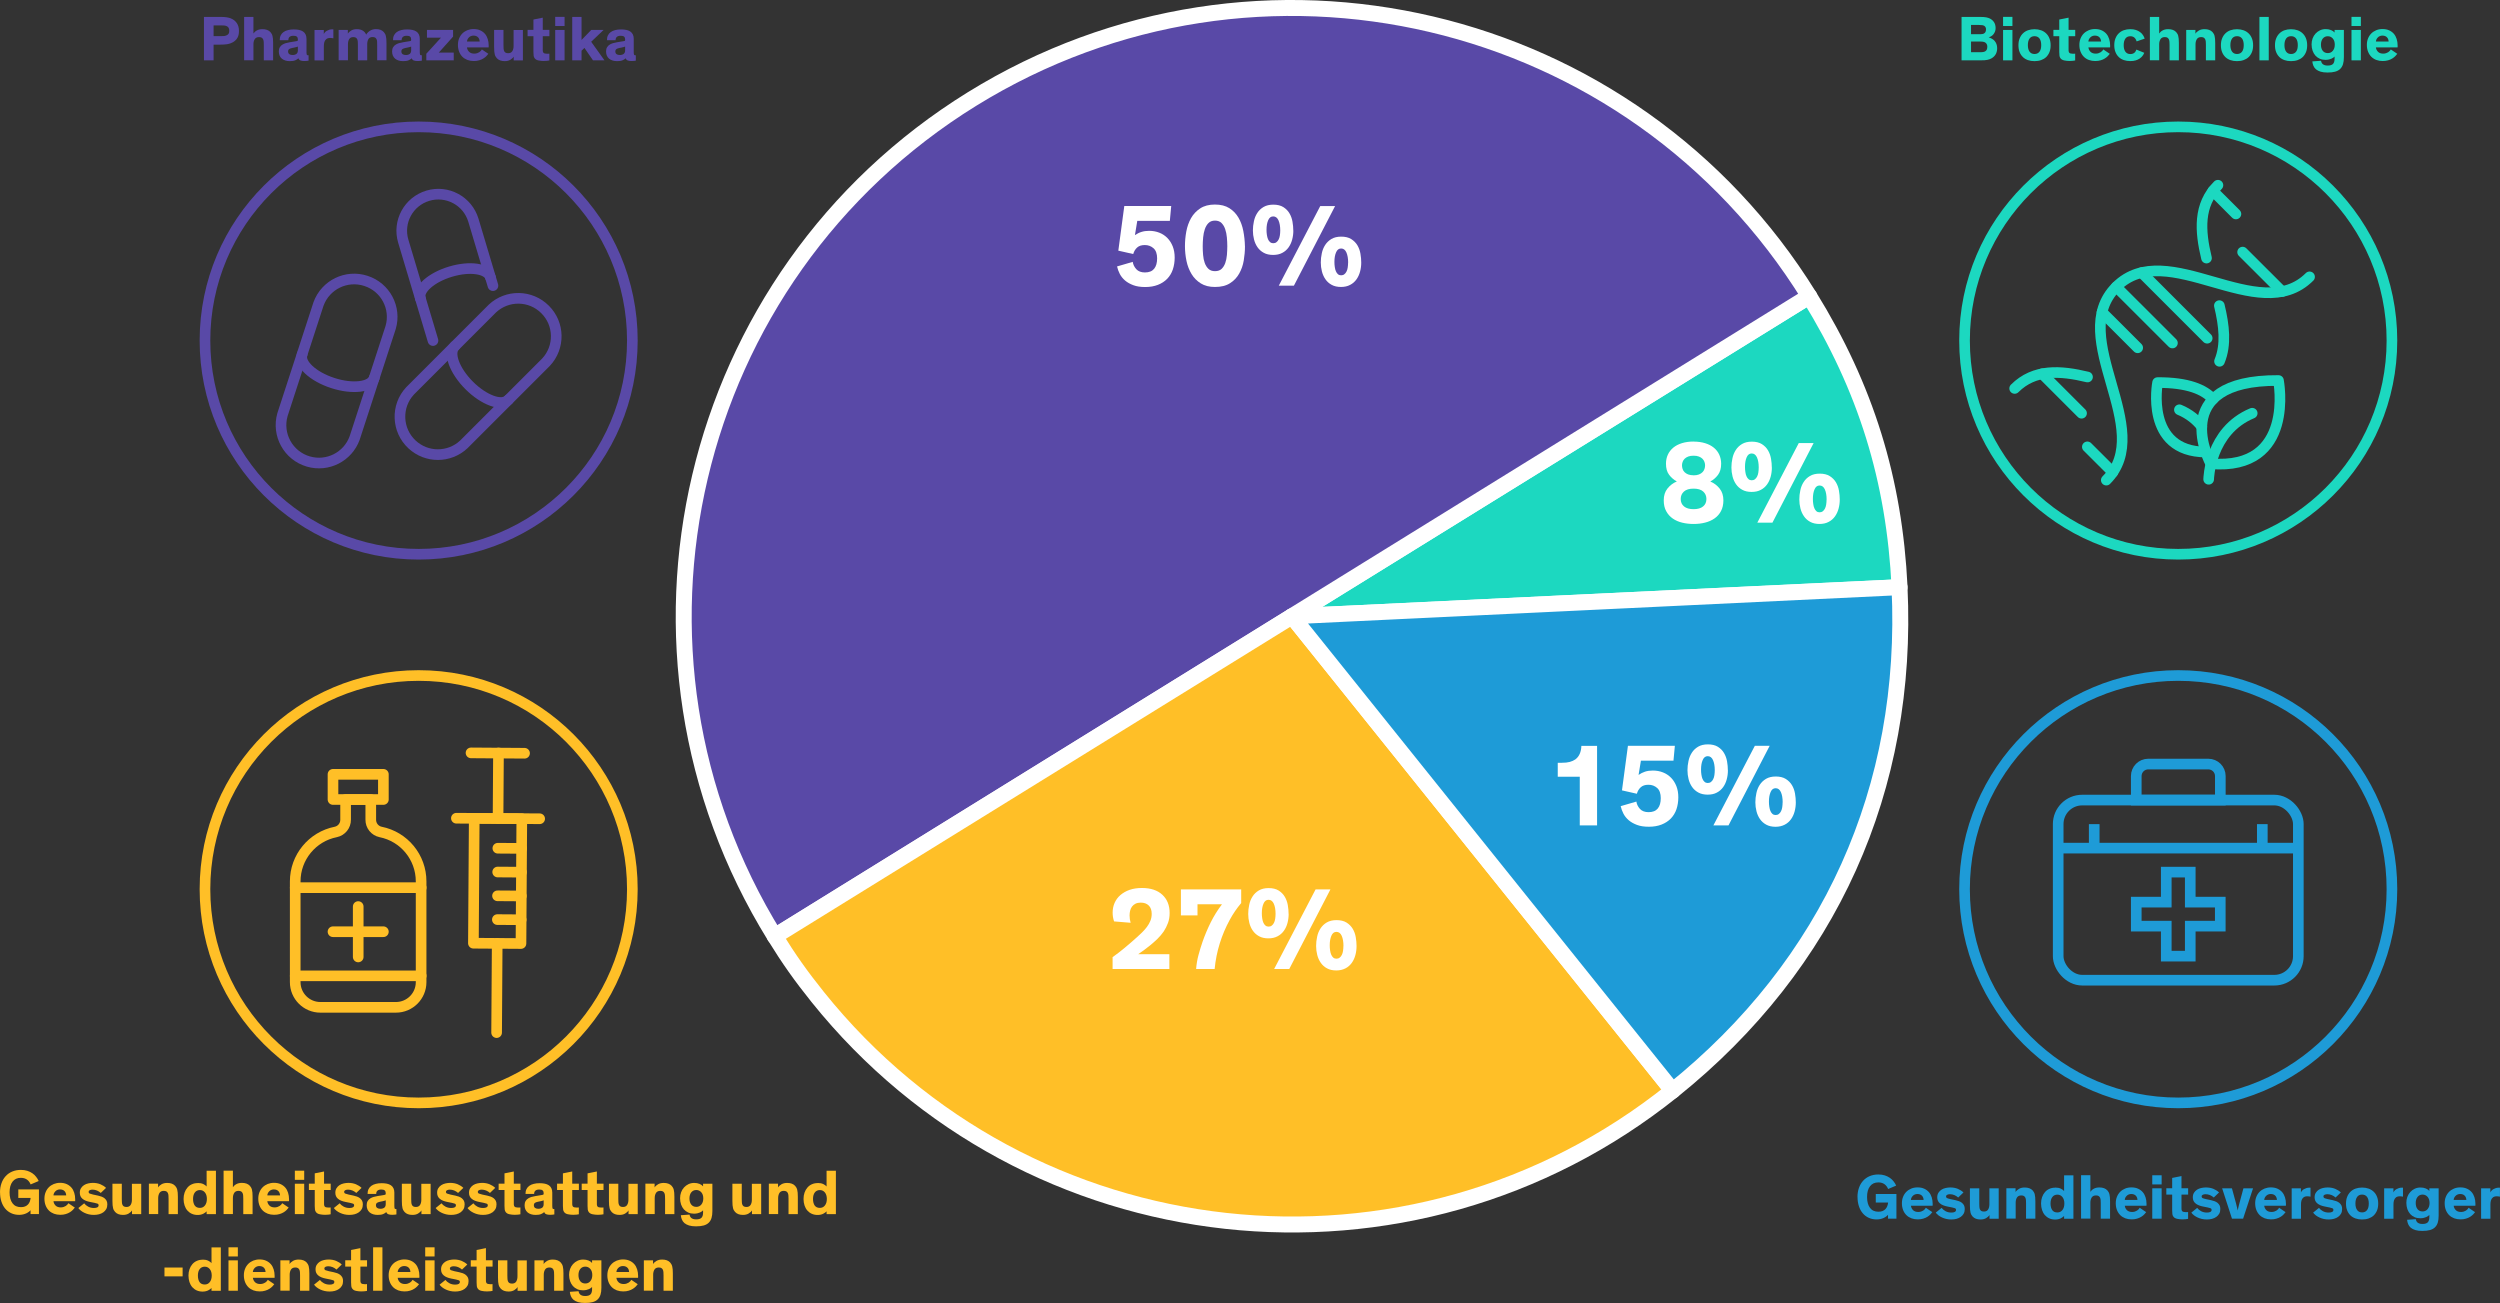 <?xml version="1.0" encoding="UTF-8"?>
<svg id="_Ñëîé_1" data-name="Ñëîé 1" xmlns="http://www.w3.org/2000/svg" viewBox="0 0 469.83 244.88">
  <rect x="0" y="0" width="469.83" height="244.88" fill="#333333" stroke="none"/>
  <defs>
    <style>
      .cls-1, .cls-2 {
        fill: #1e9bd7;
      }

      .cls-3, .cls-4 {
        fill: #ffbf27;
      }

      .cls-3, .cls-5, .cls-6, .cls-7, .cls-8, .cls-9, .cls-2 {
        stroke-linecap: round;
        stroke-linejoin: round;
      }

      .cls-3, .cls-5, .cls-6, .cls-2 {
        fill-rule: evenodd;
        stroke: #fff;
        stroke-width: 3px;
      }

      .cls-10 {
        fill: #fff;
      }

      .cls-5, .cls-11 {
        fill: #5949a7;
      }

      .cls-6, .cls-12 {
        fill: #1cd8c0;
      }

      .cls-7 {
        stroke: #ffbf27;
      }

      .cls-7, .cls-13, .cls-8, .cls-9 {
        fill: none;
        stroke-width: 2px;
      }

      .cls-13 {
        stroke: #1e9bd7;
        stroke-miterlimit: 10;
      }

      .cls-8 {
        stroke: #5949a7;
      }

      .cls-9 {
        stroke: #1cd8c0;
      }
    </style>
  </defs>
  <g>
    <path class="cls-6" d="M242.81,115.82l97.21-60.13c10.63,17.18,16,34.49,16.97,54.67l-114.17,5.47Z"/>
    <path class="cls-5" d="M242.81,115.82l-97.21,60.13c-33.21-53.69-16.61-124.13,37.07-157.34C236.36-14.6,306.8,2,340.01,55.68h0l-97.21,60.13Z"/>
    <path class="cls-3" d="M242.81,115.82l71.53,89.15c-49.24,39.51-121.18,31.62-160.68-17.62-3.16-3.94-5.4-7.1-8.05-11.4l97.21-60.13Z"/>
    <path class="cls-2" d="M242.81,115.82l114.17-5.47c1.81,37.83-13.1,70.92-42.64,94.62l-71.53-89.15Z"/>
  </g>
  <g>
    <g>
      <path id="Path_15670" data-name="Path 15670" class="cls-8" d="M102.44,58.16c-2.71-2.72-7.09-2.8-9.9-.18l-15.47,15.47c-2.68,2.88-2.52,7.4.37,10.08,2.74,2.55,6.98,2.54,9.71,0l15.47-15.47c2.62-2.81,2.55-7.19-.18-9.9Z"/>
      <path id="Path_15671" data-name="Path 15671" class="cls-8" d="M95.55,75.13c-1.29,1.29-4.61.07-7.38-2.7h0c-2.77-2.77-3.98-6.09-2.7-7.38"/>
      <path id="Path_15672" data-name="Path 15672" class="cls-8" d="M68.77,52.79c-3.65-1.2-7.59.72-8.91,4.33l-6.77,20.79c-1.09,3.78,1.09,7.74,4.88,8.83,3.6,1.04,7.4-.89,8.68-4.42l6.77-20.79c1.07-3.69-.99-7.56-4.65-8.74Z"/>
      <path id="Path_15673" data-name="Path 15673" class="cls-8" d="M70.33,71.04c-.56,1.73-4.07,2.16-7.8.94h0c-3.73-1.21-6.31-3.62-5.75-5.36"/>
      <path id="Path_15674" data-name="Path 15674" class="cls-8" d="M92.64,53.68l-3.67-12.28c-1.09-3.64-4.92-5.71-8.56-4.62-3.64,1.09-5.71,4.92-4.62,8.56l5.58,18.66"/>
      <path id="Path_15675" data-name="Path 15675" class="cls-8" d="M92.18,52.14c-.5-1.68-3.88-2.18-7.5-1.09h0c-3.62,1.08-6.18,3.35-5.67,5.03"/>
    </g>
    <circle class="cls-8" cx="78.68" cy="64" r="40.16"/>
  </g>
  <g>
    <g>
      <rect id="Rectangle_853" data-name="Rectangle 853" class="cls-13" x="386.8" y="150.36" width="45.13" height="33.85" rx="4.51" ry="4.51"/>
      <path id="Rectangle_854" data-name="Rectangle 854" class="cls-13" d="M403.73,143.59h11.28c1.25,0,2.26,1.01,2.26,2.26v4.51h-15.8v-4.51c0-1.25,1.01-2.26,2.26-2.26Z"/>
      <line id="Line_7764" data-name="Line 7764" class="cls-13" x1="386.8" y1="159.39" x2="431.93" y2="159.39"/>
      <path id="Path_8952" data-name="Path 8952" class="cls-13" d="M417.26,169.54h-5.64v-5.64h-4.51v5.64h-5.64v4.51h5.64v5.64h4.51v-5.64h5.64v-4.51Z"/>
      <line id="Line_7765" data-name="Line 7765" class="cls-13" x1="393.57" y1="159.39" x2="393.57" y2="154.88"/>
      <line id="Line_7766" data-name="Line 7766" class="cls-13" x1="425.16" y1="159.39" x2="425.16" y2="154.88"/>
    </g>
    <circle class="cls-13" cx="409.36" cy="167.11" r="40.16"/>
  </g>
  <g>
    <circle class="cls-7" cx="78.68" cy="167.11" r="40.16"/>
    <g>
      <rect id="Rectangle_842" data-name="Rectangle 842" class="cls-7" x="62.58" y="145.52" width="9.47" height="4.73"/>
      <line id="Line_7722" data-name="Line 7722" class="cls-7" x1="55.48" y1="166.82" x2="79.15" y2="166.82"/>
      <line id="Line_7723" data-name="Line 7723" class="cls-7" x1="55.48" y1="183.39" x2="79.15" y2="183.39"/>
      <line id="Line_7724" data-name="Line 7724" class="cls-7" x1="67.32" y1="170.37" x2="67.32" y2="179.84"/>
      <line id="Line_7725" data-name="Line 7725" class="cls-7" x1="72.05" y1="175.1" x2="62.58" y2="175.1"/>
      <path id="Path_8921" data-name="Path 8921" class="cls-7" d="M69.68,154.05v-3.79h-4.73v3.79c.01,1.11-.76,2.07-1.84,2.3-4.43.88-7.63,4.77-7.63,9.29v18.94c0,2.61,2.12,4.73,4.73,4.73h14.2c2.61,0,4.73-2.12,4.73-4.73v-18.94c0-4.52-3.19-8.41-7.62-9.29-1.08-.23-1.85-1.19-1.84-2.3Z"/>
    </g>
    <g>
      <rect id="Rectangle_845" data-name="Rectangle 845" class="cls-7" x="81.78" y="161.09" width="23.47" height="8.94" transform="translate(-72.66 257.97) rotate(-89.62)"/>
      <line id="Line_7741" data-name="Line 7741" class="cls-7" x1="93.33" y1="194.06" x2="93.44" y2="177.29"/>
      <line id="Line_7742" data-name="Line 7742" class="cls-7" x1="101.42" y1="153.87" x2="85.77" y2="153.77"/>
      <line id="Line_7743" data-name="Line 7743" class="cls-7" x1="93.6" y1="153.82" x2="93.68" y2="141.52"/>
      <line id="Line_7744" data-name="Line 7744" class="cls-7" x1="98.58" y1="141.56" x2="88.52" y2="141.49"/>
      <line id="Line_7745" data-name="Line 7745" class="cls-7" x1="97.94" y1="172.85" x2="93.47" y2="172.82"/>
      <line id="Line_7746" data-name="Line 7746" class="cls-7" x1="97.97" y1="168.38" x2="93.5" y2="168.35"/>
      <line id="Line_7747" data-name="Line 7747" class="cls-7" x1="98" y1="163.91" x2="93.53" y2="163.88"/>
      <line id="Line_7748" data-name="Line 7748" class="cls-7" x1="98.03" y1="159.44" x2="93.56" y2="159.41"/>
    </g>
  </g>
  <g>
    <circle class="cls-9" cx="409.36" cy="64" r="40.16"/>
    <g>
      <g>
        <g>
          <path class="cls-9" d="M415.46,87.15s-8.5-15.77,12.74-15.64c0,0,3.29,16.98-12.74,15.64Z"/>
          <path class="cls-9" d="M415.08,90.07s.15-9.08,8.18-12.41"/>
        </g>
        <g>
          <path class="cls-9" d="M414.55,84.95c-11.58-.05-9.07-13.05-9.07-13.05,5.67-.03,8.79,1.3,10.41,3.12"/>
          <path class="cls-9" d="M413.79,80.19c-.98-1.26-2.34-2.4-4.21-3.18"/>
        </g>
      </g>
      <g>
        <path class="cls-9" d="M434.04,52.03c-9.55,9.55-26.78-7.68-36.33,1.87-9.55,9.55,7.68,26.78-1.87,36.33"/>
        <path class="cls-9" d="M417.09,57.44c.9,3.74,1.32,7.35.03,10.46"/>
        <path class="cls-9" d="M378.62,73c3.7-3.7,8.57-3.38,13.69-2.15"/>
        <path class="cls-9" d="M414.67,48.5c-1.23-5.12-1.56-9.99,2.15-13.69"/>
        <line class="cls-9" x1="414.8" y1="63.56" x2="402.48" y2="51.24"/>
        <line class="cls-9" x1="408.27" y1="64.46" x2="397.71" y2="53.91"/>
        <line class="cls-9" x1="401.74" y1="65.36" x2="395.05" y2="58.67"/>
        <line class="cls-9" x1="428.88" y1="54.79" x2="421.46" y2="47.38"/>
        <line class="cls-9" x1="391.19" y1="77.66" x2="383.78" y2="70.25"/>
        <line class="cls-9" x1="420.2" y1="40.21" x2="415.87" y2="35.88"/>
        <line class="cls-9" x1="397.07" y1="88.76" x2="392.28" y2="83.98"/>
      </g>
    </g>
  </g>
  <g>
    <path class="cls-10" d="M300.15,155.12h-3.26v-9.15h-4.14v-2.62h.75c.6,0,1.1-.05,1.51-.16.4-.11.75-.27,1.04-.47.72-.53,1.1-1.38,1.14-2.55h2.95v14.96Z"/>
    <path class="cls-10" d="M304.82,148.54l1.12-8.38h8.82l-.26,2.79h-6.12l-.44,2.68c.38-.26.78-.47,1.21-.61.43-.14.92-.21,1.47-.21.69,0,1.33.12,1.91.35.59.23,1.09.57,1.52,1.01.43.44.76.97,1,1.58.24.62.36,1.31.36,2.07,0,.82-.12,1.57-.35,2.26-.23.68-.59,1.26-1.06,1.75-.47.48-1.05.86-1.74,1.13-.69.27-1.48.41-2.38.41s-1.61-.11-2.23-.34c-.62-.23-1.14-.52-1.56-.88-.42-.36-.75-.77-.99-1.23-.24-.46-.41-.93-.52-1.42l2.95-.86c.07.51.3.97.67,1.38.37.4.91.61,1.62.61.78,0,1.35-.23,1.73-.69s.56-1.11.56-1.95-.22-1.5-.67-1.9c-.45-.4-.99-.61-1.64-.61s-1.1.16-1.45.47c-.35.32-.59.72-.73,1.22l-2.82-.64Z"/>
    <path class="cls-10" d="M324.73,144.75c0,.59-.07,1.15-.22,1.71s-.37,1.04-.68,1.47c-.31.43-.7.78-1.19,1.03-.48.26-1.06.38-1.72.38s-1.27-.13-1.75-.4c-.48-.26-.87-.61-1.17-1.04-.3-.43-.52-.92-.66-1.47-.14-.55-.21-1.11-.21-1.68s.06-1.15.19-1.73c.12-.58.33-1.1.63-1.56.29-.46.69-.84,1.18-1.13.49-.29,1.1-.44,1.84-.44s1.39.15,1.88.46c.49.31.88.7,1.15,1.17.28.47.47.99.57,1.57.1.58.15,1.13.15,1.66ZM322.26,144.78c0-.79-.11-1.43-.33-1.93-.22-.49-.55-.74-.99-.74s-.74.24-.95.73c-.21.48-.31,1.08-.31,1.78,0,.34.02.66.07.97s.11.58.21.8c.1.23.22.41.39.55.16.14.36.21.59.21s.44-.06.6-.19c.17-.12.31-.3.42-.52.11-.22.19-.47.23-.76.04-.29.07-.59.07-.91ZM324.84,155.12h-2.84l7.79-14.96h2.79l-7.74,14.96ZM337.49,150.78c0,.59-.07,1.15-.22,1.71-.15.55-.37,1.04-.68,1.47-.31.43-.7.78-1.19,1.03s-1.06.39-1.72.39-1.27-.13-1.75-.4c-.48-.26-.87-.61-1.17-1.04-.3-.43-.52-.92-.66-1.47-.14-.55-.21-1.11-.21-1.68s.06-1.15.19-1.73c.12-.58.33-1.1.63-1.56s.69-.84,1.18-1.13c.49-.29,1.1-.44,1.84-.44s1.39.15,1.88.46c.49.31.88.7,1.16,1.17.28.47.47.99.57,1.57.1.58.15,1.13.15,1.66ZM335.02,150.8c0-.79-.11-1.43-.33-1.93-.22-.49-.55-.74-.99-.74s-.74.24-.95.73-.31,1.08-.31,1.78c0,.34.02.66.07.97s.11.58.21.8c.1.23.22.41.38.55.16.14.36.21.59.21s.44-.06.6-.19c.17-.12.31-.3.42-.52s.19-.47.23-.76.07-.59.07-.91Z"/>
  </g>
  <g>
    <path class="cls-10" d="M318.27,82.99c.81,0,1.53.1,2.18.3.65.2,1.19.48,1.64.85.45.37.79.81,1.02,1.32.23.51.35,1.08.35,1.69,0,.87-.2,1.56-.59,2.09-.4.53-.88.95-1.45,1.25.7.29,1.29.74,1.76,1.33.47.59.7,1.33.7,2.21,0,.78-.15,1.44-.44,2-.29.56-.69,1.02-1.2,1.38-.51.36-1.1.63-1.78.8-.68.18-1.41.26-2.19.26-.73,0-1.44-.08-2.11-.24-.67-.16-1.27-.42-1.78-.77-.51-.35-.93-.81-1.24-1.38-.32-.56-.47-1.25-.47-2.06,0-.88.23-1.62.7-2.21.47-.59,1.06-1.04,1.76-1.33-.57-.31-1.06-.73-1.45-1.25-.4-.53-.59-1.22-.59-2.09,0-.62.12-1.18.35-1.69.23-.51.58-.95,1.02-1.32.45-.37.99-.65,1.64-.85.65-.2,1.37-.3,2.18-.3ZM318.27,95.69c.78,0,1.38-.17,1.79-.51.42-.34.63-.81.63-1.41,0-.56-.2-1.02-.6-1.39-.4-.37-1.01-.55-1.81-.55s-1.41.18-1.82.55c-.4.37-.6.83-.6,1.39,0,.6.21,1.07.63,1.41.42.34,1.02.51,1.79.51ZM318.27,89.33c.4,0,.73-.05,1.01-.16.28-.11.51-.26.68-.44.18-.18.3-.39.37-.61.07-.22.11-.44.11-.66s-.04-.44-.12-.66-.21-.41-.37-.58c-.17-.17-.39-.31-.67-.42-.28-.11-.62-.16-1.01-.16s-.73.05-1.01.16c-.28.11-.5.25-.67.42-.17.17-.29.36-.37.58-.08.22-.12.44-.12.66s.04.44.11.67c.07.23.2.43.37.6.18.18.4.32.68.43.28.11.62.16,1.01.16Z"/>
    <path class="cls-10" d="M332.99,87.86c0,.59-.07,1.15-.22,1.71-.15.55-.37,1.04-.68,1.47-.31.43-.7.78-1.19,1.03-.48.26-1.06.38-1.72.38s-1.27-.13-1.75-.4c-.48-.26-.87-.61-1.17-1.04-.3-.43-.52-.92-.66-1.47-.14-.55-.21-1.11-.21-1.68s.06-1.15.19-1.73c.12-.58.33-1.1.63-1.56.29-.46.69-.84,1.18-1.13.49-.29,1.1-.44,1.84-.44s1.39.15,1.88.46c.49.31.88.7,1.15,1.17.28.47.47.99.57,1.57.1.58.15,1.13.15,1.66ZM330.52,87.88c0-.79-.11-1.43-.33-1.92-.22-.49-.55-.74-.99-.74s-.74.24-.95.73c-.21.48-.31,1.08-.31,1.78,0,.34.02.66.07.97.04.31.11.58.21.8.1.23.22.41.39.55.16.14.36.21.59.21s.44-.06.6-.19c.17-.12.31-.3.42-.52.11-.22.19-.47.23-.76.04-.29.07-.59.07-.91ZM333.1,98.22h-2.84l7.79-14.96h2.79l-7.74,14.96ZM345.75,93.88c0,.59-.07,1.15-.22,1.7-.15.55-.37,1.04-.68,1.47-.31.43-.7.78-1.19,1.03-.48.26-1.06.39-1.72.39s-1.27-.13-1.75-.4c-.48-.26-.87-.61-1.17-1.05-.3-.43-.52-.92-.66-1.47-.14-.55-.21-1.11-.21-1.68s.06-1.15.19-1.73c.12-.58.33-1.1.63-1.56.29-.46.69-.84,1.18-1.13.49-.29,1.1-.44,1.84-.44s1.39.15,1.88.46c.49.31.88.7,1.16,1.17.28.47.47.99.57,1.57.1.58.15,1.13.15,1.66ZM343.28,93.91c0-.79-.11-1.43-.33-1.93-.22-.49-.55-.74-.99-.74s-.74.24-.95.73c-.21.48-.31,1.08-.31,1.78,0,.34.02.66.07.97.04.31.11.58.21.8.1.23.22.41.38.55.16.14.36.21.59.21s.44-.06.6-.19c.17-.12.31-.3.42-.52s.19-.47.23-.76c.04-.29.07-.59.07-.91Z"/>
  </g>
  <g>
    <path class="cls-10" d="M210.17,47.1l1.12-8.38h8.82l-.26,2.79h-6.12l-.44,2.68c.38-.26.78-.47,1.21-.6.43-.14.92-.21,1.47-.21.69,0,1.33.12,1.91.35.59.23,1.09.57,1.52,1.01.43.44.76.97,1,1.58.24.62.36,1.31.36,2.07,0,.82-.12,1.57-.35,2.26-.23.68-.59,1.26-1.06,1.75-.47.48-1.05.86-1.74,1.13s-1.48.41-2.38.41-1.61-.11-2.23-.34c-.62-.23-1.14-.52-1.56-.88-.42-.36-.75-.77-.99-1.23-.24-.46-.41-.93-.52-1.42l2.95-.86c.07.51.3.97.67,1.38.37.4.91.61,1.62.61.78,0,1.35-.23,1.73-.69.37-.46.56-1.11.56-1.95s-.22-1.5-.67-1.9c-.45-.4-.99-.61-1.64-.61s-1.1.16-1.45.47c-.35.32-.59.72-.73,1.22l-2.82-.64Z"/>
    <path class="cls-10" d="M233.97,46.29c0,.88-.08,1.77-.23,2.67-.15.9-.44,1.72-.86,2.46-.42.74-.99,1.35-1.73,1.81-.73.47-1.67.7-2.82.7-1.06,0-1.94-.22-2.66-.67-.72-.45-1.3-1.03-1.74-1.76s-.76-1.54-.95-2.45c-.19-.91-.29-1.83-.29-2.77s.08-1.83.25-2.76c.17-.93.47-1.77.89-2.52.43-.75,1-1.36,1.73-1.84.73-.48,1.65-.72,2.76-.72s1.99.23,2.71.68c.72.45,1.29,1.05,1.72,1.79.43.74.73,1.58.91,2.52.18.94.28,1.88.3,2.84ZM230.65,46.29c0-.54-.03-1.1-.08-1.67-.05-.57-.16-1.09-.32-1.56-.16-.47-.39-.85-.69-1.15-.3-.3-.71-.45-1.22-.45s-.92.15-1.22.45c-.3.3-.53.69-.69,1.15-.16.47-.27.99-.32,1.56-.05.57-.08,1.13-.08,1.67s.02,1.07.07,1.62c.04.55.15,1.05.31,1.51.16.45.4.82.7,1.11.31.29.72.43,1.23.43s.94-.14,1.24-.43c.3-.29.53-.66.69-1.11.16-.45.26-.96.31-1.51.04-.55.07-1.09.07-1.62Z"/>
    <path class="cls-10" d="M243.06,43.32c0,.59-.07,1.15-.22,1.71-.15.55-.37,1.04-.68,1.47-.31.43-.7.78-1.19,1.03-.48.26-1.06.38-1.72.38s-1.27-.13-1.75-.4c-.48-.26-.87-.61-1.17-1.04-.3-.43-.52-.92-.66-1.47-.14-.55-.21-1.11-.21-1.68s.06-1.15.19-1.73c.12-.58.33-1.1.63-1.56.29-.46.69-.84,1.18-1.13.49-.29,1.1-.44,1.84-.44s1.39.15,1.88.46c.49.31.88.7,1.15,1.17.28.47.47.99.57,1.57.1.58.15,1.13.15,1.66ZM240.6,43.34c0-.79-.11-1.43-.33-1.93-.22-.49-.55-.74-.99-.74s-.74.24-.95.73c-.21.48-.31,1.08-.31,1.78,0,.34.02.66.07.97s.11.58.21.8c.1.23.22.41.39.55.16.14.36.21.59.21s.44-.06.6-.19c.17-.12.31-.3.42-.52.11-.22.19-.47.23-.76.04-.29.07-.59.07-.91ZM243.17,53.68h-2.84l7.79-14.96h2.79l-7.74,14.96ZM255.82,49.34c0,.59-.07,1.15-.22,1.7-.15.55-.37,1.04-.68,1.47-.31.43-.7.78-1.19,1.03-.48.26-1.06.39-1.72.39s-1.27-.13-1.75-.4c-.48-.26-.87-.61-1.17-1.05-.3-.43-.52-.92-.66-1.47-.14-.55-.21-1.11-.21-1.68s.06-1.15.19-1.73c.12-.58.33-1.1.63-1.56s.69-.84,1.18-1.13c.49-.29,1.1-.44,1.84-.44s1.39.15,1.88.46c.49.31.88.7,1.16,1.17.28.47.47.99.57,1.57.1.58.15,1.13.15,1.66ZM253.36,49.37c0-.79-.11-1.43-.33-1.93-.22-.49-.55-.74-.99-.74s-.74.24-.95.73c-.21.48-.31,1.08-.31,1.78,0,.34.02.66.07.97.04.31.11.58.21.8.1.23.22.41.38.55.16.14.36.21.59.21s.44-.06.6-.19c.17-.12.31-.3.42-.52s.19-.47.23-.76c.04-.29.07-.59.07-.91Z"/>
  </g>
  <g>
    <path class="cls-10" d="M209.36,173.13c-.18-.54-.26-1.08-.26-1.61,0-.66.12-1.27.37-1.84.25-.56.61-1.06,1.09-1.47s1.05-.74,1.73-.98c.67-.23,1.44-.35,2.31-.35,1.66,0,2.94.43,3.85,1.28.91.85,1.36,1.99,1.36,3.41,0,.69-.1,1.32-.31,1.89-.21.57-.48,1.1-.81,1.6-.34.49-.73.95-1.18,1.39-.45.43-.91.85-1.4,1.24-.38.31-.74.59-1.09.84-.34.25-.71.51-1.11.79h5.85v2.79h-10.67v-2.24c.7-.48,1.46-1.07,2.28-1.75s1.59-1.35,2.32-2.01c.31-.28.62-.58.95-.89.32-.32.62-.65.89-1.01.27-.36.49-.74.66-1.15.17-.41.25-.85.25-1.32,0-.67-.18-1.2-.55-1.56-.37-.37-.87-.55-1.52-.55-.38,0-.7.07-.97.2-.26.13-.48.31-.65.53-.17.22-.29.48-.36.77-.07.29-.11.59-.11.9,0,.48.07.95.2,1.39l-3.12-.26Z"/>
    <path class="cls-10" d="M233.27,169.7c-.44.53-.83,1.04-1.17,1.54-.34.5-.67,1.04-.99,1.63-.78,1.42-1.4,2.9-1.88,4.44-.48,1.54-.8,3.14-.96,4.8h-3.48c.07-.92.22-1.81.45-2.65.23-.84.48-1.67.76-2.48.44-1.25.95-2.46,1.53-3.63.58-1.17,1.29-2.31,2.12-3.41h-4.6v2.09h-3.12v-4.88h11.33v2.55Z"/>
    <path class="cls-10" d="M242.18,171.75c0,.59-.07,1.15-.22,1.71s-.37,1.04-.68,1.47c-.31.43-.7.78-1.19,1.03-.48.26-1.06.39-1.72.39s-1.27-.13-1.75-.4c-.48-.26-.87-.61-1.17-1.04-.3-.43-.52-.92-.66-1.47-.14-.55-.21-1.11-.21-1.68s.06-1.15.19-1.73c.12-.58.33-1.1.63-1.56.29-.46.69-.84,1.18-1.13.49-.29,1.1-.44,1.84-.44s1.39.15,1.88.46c.49.31.88.7,1.15,1.17.28.47.47.99.57,1.57.1.58.15,1.13.15,1.66ZM239.72,171.77c0-.79-.11-1.43-.33-1.93-.22-.49-.55-.74-.99-.74s-.74.24-.95.73c-.21.48-.31,1.08-.31,1.78,0,.34.02.66.07.97s.11.58.21.8c.1.23.22.41.39.55.16.14.36.21.59.21s.44-.06.6-.19c.17-.12.31-.3.42-.52.11-.22.19-.47.23-.76.04-.29.07-.59.07-.91ZM242.29,182.11h-2.84l7.79-14.96h2.79l-7.74,14.96ZM254.94,177.78c0,.59-.07,1.16-.22,1.71-.15.55-.37,1.04-.68,1.47-.31.43-.7.78-1.19,1.03s-1.06.39-1.72.39-1.27-.13-1.75-.4c-.48-.26-.87-.61-1.17-1.05-.3-.43-.52-.92-.66-1.47-.14-.55-.21-1.11-.21-1.68s.06-1.15.19-1.73c.12-.58.33-1.1.63-1.56s.69-.84,1.18-1.13c.49-.29,1.1-.44,1.84-.44s1.39.15,1.88.46c.49.31.88.7,1.16,1.17.28.47.47.99.57,1.57.1.58.15,1.13.15,1.66ZM252.48,177.8c0-.79-.11-1.43-.33-1.93-.22-.49-.55-.74-.99-.74s-.74.24-.95.73c-.21.48-.31,1.08-.31,1.78,0,.34.02.66.07.97.04.31.11.58.21.8.1.23.22.41.38.55.16.14.36.21.59.21s.44-.06.6-.19c.17-.12.31-.3.42-.52.11-.22.19-.47.23-.76.04-.29.07-.59.07-.91Z"/>
  </g>
  <g>
    <path class="cls-1" d="M349.08,224.95c0-.62.09-1.2.28-1.72.18-.52.45-.97.79-1.34.34-.37.75-.66,1.23-.86.48-.2,1.02-.31,1.61-.31.46,0,.86.06,1.22.17.36.12.68.27.95.46.28.19.51.41.71.67.2.25.36.51.48.79l-1.51.64c-.34-.82-.96-1.24-1.84-1.24-.68,0-1.2.24-1.57.73-.37.48-.55,1.15-.55,2.01s.18,1.55.55,2.04c.36.49.89.73,1.59.73.3,0,.55-.04.77-.13.22-.09.4-.21.55-.37.15-.16.26-.34.34-.55.08-.21.13-.44.16-.68h-2.32v-1.6h3.88v4.63h-1.58v-.72c-.09.1-.2.21-.34.31-.14.1-.29.2-.47.28-.18.08-.38.15-.6.2-.22.05-.46.08-.71.08-.56,0-1.06-.1-1.51-.31-.44-.2-.82-.49-1.13-.86-.31-.37-.55-.82-.72-1.34-.17-.52-.25-1.09-.25-1.72Z"/>
    <path class="cls-1" d="M363.13,227.82c-.09.12-.21.26-.35.41-.15.16-.33.3-.55.44-.22.14-.48.26-.79.35-.3.1-.65.14-1.04.14-.42,0-.82-.07-1.18-.2-.36-.14-.67-.33-.94-.59-.26-.26-.47-.57-.62-.95-.15-.38-.23-.8-.23-1.28,0-.45.07-.85.22-1.22.14-.36.35-.68.61-.94.26-.26.57-.46.93-.61s.75-.22,1.18-.22c.47,0,.89.08,1.24.24.36.16.65.38.89.65.24.28.41.6.53.98.12.38.18.79.18,1.22v.19c0,.06,0,.12-.01.17h-4.07c.03.31.16.58.39.82.23.23.56.35.99.35.19,0,.36-.03.52-.08.15-.05.29-.12.41-.19.12-.08.22-.16.3-.25.08-.09.14-.18.19-.27l1.21.82ZM360.34,224.39c-.17,0-.33.03-.47.09-.15.06-.28.14-.38.25-.11.1-.19.22-.26.35-.06.13-.1.27-.11.43h2.39c-.02-.34-.12-.61-.32-.81s-.48-.31-.84-.31Z"/>
    <path class="cls-1" d="M368.02,225.06c-.21-.19-.45-.34-.72-.46-.27-.11-.55-.17-.83-.17-.2,0-.37.03-.52.1-.15.07-.22.17-.22.32,0,.15.07.26.2.32s.35.12.65.19l.9.19c.23.05.45.11.67.19.21.08.4.18.56.31.16.13.29.29.39.47.1.19.14.42.14.69,0,.34-.07.63-.2.87-.14.24-.32.45-.55.61-.23.16-.5.29-.8.37s-.63.12-.97.12-.64-.03-.94-.1c-.3-.07-.57-.16-.82-.28-.25-.12-.48-.25-.68-.41-.2-.16-.36-.32-.49-.5l1.1-.89c.18.24.42.45.74.62.32.17.68.26,1.08.26.3,0,.52-.04.67-.13.15-.09.22-.21.22-.37s-.07-.27-.22-.32c-.15-.05-.32-.1-.51-.14l-.9-.18c-.29-.06-.55-.13-.79-.23s-.45-.22-.62-.37c-.33-.28-.49-.65-.49-1.12,0-.34.07-.62.22-.86.15-.24.34-.43.57-.58.23-.15.49-.25.79-.32.29-.06.58-.1.86-.1.54,0,1.01.09,1.43.26.42.18.77.4,1.06.68l-.98.94Z"/>
    <path class="cls-1" d="M370.22,223.32h1.75v2.88c0,.22,0,.42.02.6.01.18.04.34.1.47.05.13.14.23.26.31.12.07.29.11.5.11.36,0,.62-.13.78-.38.16-.26.24-.58.24-.97v-3.01h1.75v5.71h-1.73v-.71c-.14.23-.35.43-.64.6-.29.17-.64.25-1.05.25-.65,0-1.14-.18-1.48-.55-.09-.1-.16-.21-.23-.32-.06-.11-.12-.24-.16-.4s-.07-.34-.09-.56c-.02-.22-.03-.48-.03-.79v-3.24Z"/>
    <path class="cls-1" d="M382.51,229.03h-1.75v-2.88c0-.22,0-.42-.02-.6-.01-.18-.05-.34-.11-.47-.06-.13-.15-.23-.27-.31s-.29-.11-.5-.11c-.37,0-.63.13-.8.38-.16.26-.25.58-.25.97v3.01h-1.75v-5.71h1.73v.71c.14-.23.35-.43.65-.6s.65-.25,1.06-.25c.66,0,1.16.18,1.5.55.09.1.16.21.23.32s.12.24.16.4c.04.16.07.34.09.56s.03.48.03.79v3.24Z"/>
    <path class="cls-1" d="M386.24,223.18c.42,0,.76.07,1.04.2s.49.29.63.46v-2.96h1.75v8.16h-1.75v-.53c-.14.16-.35.31-.64.46-.29.14-.64.22-1.04.22s-.77-.07-1.1-.22c-.32-.14-.6-.35-.83-.61-.23-.26-.41-.58-.53-.95-.12-.37-.19-.78-.19-1.22s.06-.83.19-1.2c.13-.37.31-.69.54-.95.23-.27.51-.48.84-.62.33-.15.69-.22,1.09-.22ZM387.96,226.18c0-.5-.12-.91-.36-1.21-.24-.3-.56-.46-.95-.46s-.73.15-.95.45c-.23.3-.34.71-.34,1.22s.11.94.32,1.24c.22.3.54.44.97.44.39,0,.71-.15.95-.46.24-.31.36-.71.36-1.22Z"/>
    <path class="cls-1" d="M396.55,229.03h-1.75v-2.88c0-.22,0-.42-.02-.6-.01-.18-.05-.34-.11-.47-.06-.13-.15-.23-.27-.31s-.29-.11-.5-.11c-.37,0-.63.13-.8.38-.16.26-.25.58-.25.97v3.01h-1.75v-8.16h1.75v3.12c.14-.22.35-.42.64-.58.29-.16.64-.24,1.05-.24.66,0,1.16.18,1.5.55.09.1.16.21.23.32.06.11.12.24.16.4.04.16.07.34.09.56.02.22.03.48.03.79v3.24Z"/>
    <path class="cls-1" d="M403.32,227.82c-.09.12-.21.26-.35.41-.15.16-.33.3-.55.44-.22.14-.48.26-.79.35-.3.1-.65.14-1.04.14-.42,0-.82-.07-1.18-.2-.36-.14-.67-.33-.94-.59-.26-.26-.47-.57-.62-.95-.15-.38-.23-.8-.23-1.28,0-.45.07-.85.22-1.22.14-.36.35-.68.61-.94.26-.26.57-.46.93-.61s.75-.22,1.18-.22c.47,0,.89.08,1.24.24.36.16.65.38.89.65.24.28.41.6.53.98.12.38.18.79.18,1.22v.19c0,.06,0,.12-.01.17h-4.07c.03.31.16.58.39.82.23.23.56.35.99.35.19,0,.36-.03.52-.08.15-.05.29-.12.41-.19.12-.08.22-.16.3-.25.08-.09.14-.18.19-.27l1.21.82ZM400.53,224.39c-.17,0-.33.03-.47.09-.15.06-.28.14-.38.25-.11.1-.19.22-.26.35-.06.13-.1.27-.11.43h2.39c-.02-.34-.12-.61-.32-.81s-.48-.31-.84-.31Z"/>
    <path class="cls-1" d="M406.24,222.59h-1.76v-1.72h1.76v1.72ZM406.24,229.03h-1.76v-5.71h1.76v5.71Z"/>
    <path class="cls-1" d="M411.22,229.06c-.12.02-.27.05-.46.07-.19.02-.39.03-.59.03-.34,0-.68-.03-1-.1s-.56-.2-.71-.4c-.11-.14-.18-.3-.2-.48-.02-.18-.04-.41-.04-.7v-2.98h-1.1v-1.19h1.1v-1.94l1.75-.35v2.29h1.25v1.19h-1.25v2.53c0,.16,0,.28.03.37.02.09.06.16.11.22.11.12.33.18.66.18.1,0,.19,0,.27,0,.08,0,.13,0,.17-.02v1.27Z"/>
    <path class="cls-1" d="M416.05,225.06c-.21-.19-.45-.34-.72-.46-.27-.11-.55-.17-.83-.17-.2,0-.37.03-.52.1-.15.07-.22.17-.22.32,0,.15.07.26.2.32s.35.12.65.19l.9.19c.23.05.45.11.67.19.21.08.4.18.56.31.16.13.29.29.39.47.1.19.14.42.14.69,0,.34-.07.63-.2.87-.14.24-.32.45-.55.61-.23.16-.5.29-.8.37s-.63.12-.97.12-.64-.03-.94-.1c-.3-.07-.57-.16-.82-.28-.25-.12-.48-.25-.68-.41-.2-.16-.36-.32-.49-.5l1.1-.89c.18.24.42.45.74.62.32.17.68.26,1.08.26.3,0,.52-.04.67-.13.15-.09.22-.21.22-.37s-.07-.27-.22-.32c-.15-.05-.32-.1-.51-.14l-.9-.18c-.29-.06-.55-.13-.79-.23s-.45-.22-.62-.37c-.33-.28-.49-.65-.49-1.12,0-.34.07-.62.22-.86.15-.24.34-.43.57-.58.23-.15.49-.25.79-.32.29-.06.58-.1.86-.1.54,0,1.01.09,1.43.26.42.18.77.4,1.06.68l-.98.94Z"/>
    <path class="cls-1" d="M423.42,223.32l-1.87,5.71h-2.09l-1.85-5.71h1.84l.78,2.87c.04.15.08.3.11.46.04.15.07.29.1.41.03.14.06.28.1.41h.01c.02-.14.05-.28.08-.42.02-.13.06-.27.1-.42.04-.15.08-.31.12-.47l.76-2.83h1.81Z"/>
    <path class="cls-1" d="M429.52,227.82c-.09.12-.21.26-.35.41-.15.16-.33.3-.55.44-.22.14-.48.26-.79.35-.3.1-.65.14-1.04.14-.42,0-.82-.07-1.18-.2-.36-.14-.67-.33-.94-.59-.26-.26-.47-.57-.62-.95-.15-.38-.23-.8-.23-1.28,0-.45.07-.85.22-1.22.14-.36.35-.68.61-.94.26-.26.57-.46.93-.61.36-.14.75-.22,1.18-.22.47,0,.89.08,1.24.24.36.16.65.38.89.65.24.28.41.6.53.98.12.38.18.79.18,1.22v.19c0,.06,0,.12-.01.17h-4.07c.03.31.16.58.39.82.23.23.56.35.99.35.19,0,.36-.03.52-.08.15-.05.29-.12.41-.19.12-.08.22-.16.3-.25.08-.09.14-.18.19-.27l1.21.82ZM426.74,224.39c-.17,0-.33.03-.47.09s-.28.14-.38.25c-.11.1-.19.22-.26.35-.06.13-.1.27-.11.43h2.39c-.02-.34-.12-.61-.32-.81-.2-.2-.48-.31-.84-.31Z"/>
    <path class="cls-1" d="M432.42,223.32v.78c.04-.1.11-.21.2-.32.1-.11.21-.21.35-.29.14-.08.3-.15.48-.21.18-.06.37-.08.57-.08h.1s.06,0,.1.01v1.68c-.1-.02-.19-.04-.29-.05-.1-.01-.19-.02-.27-.02-.34,0-.59.07-.77.22-.18.15-.3.34-.37.58-.03.11-.05.23-.07.36-.01.13-.02.26-.02.41v2.65h-1.75v-5.71h1.73Z"/>
    <path class="cls-1" d="M438.94,225.06c-.21-.19-.45-.34-.72-.46-.27-.11-.55-.17-.83-.17-.2,0-.37.03-.52.1-.15.07-.22.17-.22.32,0,.15.07.26.2.32s.35.12.65.19l.9.19c.23.05.45.11.67.19.21.08.4.18.56.31.16.13.29.29.39.47.1.19.14.42.14.69,0,.34-.07.63-.2.87-.14.24-.32.45-.55.61-.23.16-.5.29-.8.37s-.63.12-.97.12-.64-.03-.94-.1c-.3-.07-.57-.16-.82-.28-.25-.12-.48-.25-.68-.41-.2-.16-.36-.32-.49-.5l1.1-.89c.18.24.42.45.74.62.32.17.68.26,1.08.26.3,0,.52-.04.67-.13.15-.09.22-.21.22-.37s-.07-.27-.22-.32c-.15-.05-.32-.1-.51-.14l-.9-.18c-.29-.06-.55-.13-.79-.23s-.45-.22-.62-.37c-.33-.28-.49-.65-.49-1.12,0-.34.07-.62.22-.86.15-.24.34-.43.57-.58.23-.15.49-.25.79-.32.29-.06.58-.1.86-.1.54,0,1.01.09,1.43.26.42.18.77.4,1.06.68l-.98.94Z"/>
    <path class="cls-1" d="M440.89,226.2c0-.48.07-.91.22-1.28.15-.38.35-.69.62-.95.26-.26.58-.46.95-.59s.78-.2,1.23-.2.86.07,1.23.2.69.33.96.59c.27.26.48.58.62.95.15.38.22.8.22,1.28s-.07.91-.22,1.28-.36.68-.62.94c-.27.25-.59.44-.96.57-.37.13-.78.19-1.23.19s-.86-.06-1.23-.19c-.37-.13-.69-.32-.95-.57-.26-.25-.47-.56-.62-.94-.15-.37-.22-.8-.22-1.28ZM442.66,226.18c0,.53.11.94.32,1.23.21.29.52.44.93.44s.72-.15.94-.44c.22-.29.32-.7.32-1.23s-.11-.95-.32-1.24c-.22-.29-.53-.44-.94-.44s-.72.15-.93.44c-.21.3-.32.71-.32,1.24Z"/>
    <path class="cls-1" d="M449.8,223.32v.78c.04-.1.11-.21.2-.32.1-.11.21-.21.35-.29.14-.08.3-.15.48-.21.18-.06.37-.08.57-.08h.1s.06,0,.1.01v1.68c-.1-.02-.19-.04-.29-.05-.1-.01-.19-.02-.27-.02-.34,0-.59.07-.77.22-.18.15-.3.34-.37.58-.03.11-.05.23-.07.36-.01.13-.02.26-.02.41v2.65h-1.75v-5.71h1.73Z"/>
    <path class="cls-1" d="M454.01,229.13c.02.13.06.25.11.35.05.11.13.2.22.28.1.08.22.14.37.19.15.05.33.07.55.07.47,0,.8-.1,1-.31.19-.2.29-.53.29-.98v-.41c-.05.06-.12.13-.22.2-.1.07-.21.14-.35.2-.14.06-.3.11-.49.16-.18.04-.4.07-.64.07-.4,0-.76-.07-1.08-.21-.32-.14-.59-.34-.82-.59-.23-.26-.4-.56-.53-.92-.12-.36-.19-.75-.19-1.18,0-.4.06-.77.19-1.12s.31-.65.55-.91c.24-.26.52-.47.84-.62.32-.15.68-.23,1.06-.23s.72.06,1.01.18c.29.12.51.27.67.46v-.49h1.75v5.12c0,.51-.05.95-.16,1.31-.11.36-.28.66-.53.9-.24.24-.56.41-.95.52-.39.11-.87.16-1.44.16-.51,0-.94-.05-1.3-.16-.35-.11-.64-.26-.86-.44-.22-.19-.38-.41-.49-.67-.11-.26-.17-.53-.2-.82l1.63-.12ZM456.59,226.08c0-.48-.12-.86-.37-1.15-.25-.28-.56-.43-.94-.43s-.7.14-.94.43c-.23.28-.35.67-.35,1.15s.11.87.34,1.16c.22.28.54.43.95.43.38,0,.7-.14.94-.43s.37-.67.37-1.15Z"/>
    <path class="cls-1" d="M465.13,227.82c-.09.12-.21.26-.35.41-.15.16-.33.3-.55.44-.22.14-.48.26-.79.35-.3.1-.65.14-1.04.14-.42,0-.82-.07-1.18-.2-.36-.14-.67-.33-.94-.59-.26-.26-.47-.57-.62-.95-.15-.38-.23-.8-.23-1.28,0-.45.07-.85.22-1.22.14-.36.35-.68.61-.94.26-.26.57-.46.93-.61s.75-.22,1.18-.22c.47,0,.89.08,1.24.24.36.16.65.38.89.65.24.28.41.6.53.98.12.38.18.79.18,1.22v.19c0,.06,0,.12-.01.17h-4.07c.03.31.16.58.39.82.23.23.56.35.99.35.19,0,.36-.03.52-.08.15-.05.29-.12.41-.19.12-.08.22-.16.3-.25.08-.09.14-.18.19-.27l1.21.82ZM462.34,224.39c-.17,0-.33.03-.47.09-.15.06-.28.14-.38.25-.11.1-.19.22-.26.35-.06.13-.1.27-.11.43h2.39c-.02-.34-.12-.61-.32-.81s-.48-.31-.84-.31Z"/>
    <path class="cls-1" d="M468.02,223.32v.78c.04-.1.11-.21.2-.32.1-.11.21-.21.35-.29.14-.08.3-.15.48-.21.18-.06.37-.08.57-.08h.1s.06,0,.1.01v1.68c-.1-.02-.19-.04-.29-.05-.1-.01-.19-.02-.27-.02-.34,0-.59.07-.77.22-.18.15-.3.34-.37.58-.03.11-.05.23-.07.36-.01.13-.02.26-.02.41v2.65h-1.75v-5.71h1.73Z"/>
  </g>
  <g>
    <path class="cls-12" d="M368.64,11.34V3.18h3.48c.25,0,.47,0,.65.02.19.01.35.03.5.06.14.03.27.06.39.1.12.04.22.08.32.13.34.18.6.42.78.71.18.29.28.65.28,1.09,0,.23-.04.44-.11.63-.07.19-.17.35-.28.5s-.25.27-.41.37c-.16.1-.32.18-.49.23h0c.22.08.42.16.61.27.19.11.36.24.5.41.14.16.26.36.34.58.08.22.13.48.13.77,0,.46-.1.85-.29,1.17-.19.32-.46.58-.82.77-.1.06-.21.11-.33.15-.12.04-.25.08-.4.11-.15.03-.33.05-.52.07-.2.02-.43.02-.7.02h-3.64ZM373.24,5.53c0-.15-.03-.28-.09-.4-.06-.11-.13-.2-.22-.26-.11-.07-.24-.12-.39-.14-.15-.02-.36-.04-.64-.04h-1.48v1.74h1.46c.31,0,.55-.01.7-.04.16-.02.29-.09.4-.19.17-.15.25-.38.25-.67ZM370.42,9.81h1.51c.32,0,.57,0,.74-.03.17-.02.31-.07.43-.15.26-.15.38-.44.38-.85,0-.23-.05-.42-.16-.57-.1-.15-.25-.25-.43-.32-.11-.03-.24-.05-.39-.07-.15-.01-.34-.02-.57-.02h-1.51v2Z"/>
    <path class="cls-12" d="M378.2,4.89h-1.76v-1.72h1.76v1.72ZM378.2,11.34h-1.76v-5.71h1.76v5.71Z"/>
    <path class="cls-12" d="M379.33,8.51c0-.48.07-.91.22-1.28.15-.38.35-.69.62-.95.26-.26.58-.46.95-.59.37-.13.78-.2,1.23-.2s.86.07,1.23.2c.37.13.69.33.96.59.27.26.48.58.62.95.15.38.22.8.22,1.28s-.07.91-.22,1.28c-.15.37-.36.68-.62.94-.27.25-.59.44-.96.57-.37.13-.78.19-1.23.19s-.86-.06-1.23-.19c-.37-.13-.69-.32-.95-.57-.26-.25-.47-.56-.62-.94-.15-.37-.22-.8-.22-1.28ZM381.1,8.48c0,.53.11.94.32,1.23.21.29.52.44.93.44s.72-.15.94-.44c.22-.29.32-.7.32-1.23s-.11-.95-.32-1.24c-.22-.29-.53-.44-.94-.44s-.72.15-.93.44c-.21.3-.32.71-.32,1.24Z"/>
    <path class="cls-12" d="M390,11.36c-.12.02-.27.05-.46.07-.19.02-.39.03-.59.03-.34,0-.68-.03-1-.1s-.56-.2-.71-.4c-.11-.14-.18-.3-.2-.48-.02-.18-.04-.41-.04-.7v-2.98h-1.1v-1.19h1.1v-1.94l1.75-.35v2.29h1.25v1.19h-1.25v2.53c0,.16,0,.28.03.37.02.09.06.16.11.22.11.12.33.18.66.18.1,0,.19,0,.27,0,.08,0,.13,0,.17-.02v1.27Z"/>
    <path class="cls-12" d="M396.48,10.13c-.09.12-.21.26-.35.41-.15.16-.33.3-.55.44-.22.14-.48.26-.79.35s-.65.14-1.04.14c-.42,0-.82-.07-1.18-.2s-.67-.33-.94-.59c-.26-.26-.47-.57-.62-.95-.15-.38-.23-.8-.23-1.28,0-.45.07-.85.22-1.22.14-.36.35-.68.61-.94.26-.26.57-.46.93-.61s.75-.22,1.18-.22c.47,0,.89.08,1.24.24.36.16.65.38.89.65.24.28.41.6.53.98.12.38.18.79.18,1.22v.19c0,.06,0,.12-.01.17h-4.07c.03.31.16.58.39.82.23.23.56.35.99.35.19,0,.36-.03.52-.08.15-.05.29-.12.41-.19.12-.08.22-.16.3-.25.08-.09.14-.18.19-.27l1.21.82ZM393.69,6.69c-.17,0-.33.03-.47.09-.15.06-.28.14-.38.25-.11.1-.19.22-.26.35-.06.13-.1.27-.11.43h2.39c-.02-.34-.12-.61-.32-.81-.2-.2-.48-.31-.84-.31Z"/>
    <path class="cls-12" d="M402.98,9.92c-.08.2-.19.39-.33.58-.14.19-.32.35-.53.5s-.47.26-.76.35c-.29.09-.63.13-1,.13-.45,0-.86-.06-1.23-.19-.37-.13-.69-.32-.95-.57-.26-.25-.47-.56-.62-.94-.15-.37-.22-.8-.22-1.28s.07-.91.22-1.28c.15-.38.35-.69.62-.95.26-.26.58-.46.95-.59.37-.13.78-.2,1.23-.2.39,0,.74.05,1.04.15.3.1.57.23.79.4.22.16.4.35.54.56.14.21.25.43.32.67l-1.51.52c-.09-.31-.23-.55-.43-.72-.2-.17-.45-.25-.75-.25-.41,0-.72.15-.93.44-.21.3-.32.71-.32,1.24s.11.94.32,1.23c.21.29.52.44.93.44.58,0,.96-.28,1.14-.84l1.49.61Z"/>
    <path class="cls-12" d="M409.48,11.34h-1.75v-2.88c0-.22,0-.42-.02-.6-.01-.18-.05-.34-.11-.47-.06-.13-.15-.23-.27-.31s-.29-.11-.5-.11c-.37,0-.63.13-.8.38-.16.26-.25.58-.25.97v3.01h-1.75V3.18h1.75v3.12c.14-.22.35-.42.64-.58.29-.16.64-.24,1.05-.24.66,0,1.16.18,1.5.55.09.1.16.21.23.32s.12.24.16.4c.04.16.07.34.09.56.02.22.03.48.03.79v3.24Z"/>
    <path class="cls-12" d="M416.31,11.34h-1.75v-2.88c0-.22,0-.42-.02-.6-.01-.18-.05-.34-.11-.47-.06-.13-.15-.23-.27-.31s-.29-.11-.5-.11c-.37,0-.63.13-.8.38-.16.26-.25.58-.25.97v3.01h-1.75v-5.71h1.73v.71c.14-.23.35-.43.65-.6s.65-.25,1.06-.25c.66,0,1.16.18,1.5.55.09.1.16.21.23.32s.12.24.16.4c.04.16.07.34.09.56.02.22.03.48.03.79v3.24Z"/>
    <path class="cls-12" d="M417.38,8.51c0-.48.07-.91.22-1.28.15-.38.35-.69.62-.95.26-.26.58-.46.95-.59.37-.13.78-.2,1.23-.2s.86.07,1.23.2c.37.13.69.33.96.59.27.26.48.58.62.95.15.38.22.8.22,1.28s-.07.91-.22,1.28c-.15.37-.36.68-.62.94-.27.25-.59.44-.96.57-.37.13-.78.19-1.23.19s-.86-.06-1.23-.19c-.37-.13-.69-.32-.95-.57-.26-.25-.47-.56-.62-.94-.15-.37-.22-.8-.22-1.28ZM419.16,8.48c0,.53.11.94.32,1.23.21.29.52.44.93.44s.72-.15.94-.44c.22-.29.32-.7.32-1.23s-.11-.95-.32-1.24c-.22-.29-.53-.44-.94-.44s-.72.15-.93.44c-.21.3-.32.71-.32,1.24Z"/>
    <path class="cls-12" d="M426.37,11.34h-1.75V3.18h1.75v8.16Z"/>
    <path class="cls-12" d="M427.54,8.51c0-.48.07-.91.22-1.28.15-.38.35-.69.62-.95.26-.26.58-.46.95-.59.37-.13.78-.2,1.23-.2s.86.07,1.23.2c.37.13.69.33.96.59.27.26.48.58.62.95.15.38.22.8.22,1.28s-.07.91-.22,1.28c-.15.37-.36.68-.62.94-.27.25-.59.44-.96.57-.37.13-.78.19-1.23.19s-.86-.06-1.23-.19c-.37-.13-.69-.32-.95-.57-.26-.25-.47-.56-.62-.94-.15-.37-.22-.8-.22-1.28ZM429.32,8.48c0,.53.11.94.32,1.23.21.29.52.44.93.44s.72-.15.94-.44c.22-.29.32-.7.32-1.23s-.11-.95-.32-1.24c-.22-.29-.53-.44-.94-.44s-.72.15-.93.44c-.21.3-.32.71-.32,1.24Z"/>
    <path class="cls-12" d="M436.2,11.43c.02.13.06.25.11.35.05.11.13.2.22.28.1.08.22.14.37.19.15.05.33.07.55.07.47,0,.8-.1,1-.31.19-.2.29-.53.29-.98v-.41c-.05.06-.12.13-.22.2-.1.07-.21.14-.35.2-.14.06-.3.11-.49.16-.18.04-.4.07-.64.07-.4,0-.76-.07-1.08-.21-.32-.14-.59-.34-.82-.59-.23-.26-.4-.56-.53-.92-.12-.36-.19-.75-.19-1.18,0-.4.06-.77.19-1.12s.31-.65.55-.91c.24-.26.52-.47.84-.62.32-.15.68-.23,1.06-.23s.72.06,1.01.18c.29.12.51.27.67.46v-.49h1.75v5.12c0,.51-.05.95-.16,1.31-.11.36-.28.66-.53.9-.24.24-.56.41-.95.52-.39.11-.87.16-1.44.16-.51,0-.94-.05-1.3-.16-.35-.11-.64-.26-.86-.44-.22-.19-.38-.41-.49-.67-.11-.26-.17-.53-.2-.82l1.63-.12ZM438.78,8.39c0-.48-.12-.86-.37-1.15-.25-.28-.56-.43-.94-.43s-.7.14-.94.43c-.23.28-.35.67-.35,1.15s.11.87.34,1.16c.22.28.54.43.95.43.38,0,.7-.14.94-.43.24-.29.37-.67.37-1.15Z"/>
    <path class="cls-12" d="M443.68,4.89h-1.76v-1.72h1.76v1.72ZM443.68,11.34h-1.76v-5.71h1.76v5.71Z"/>
    <path class="cls-12" d="M450.51,10.13c-.09.12-.21.26-.35.41-.15.16-.33.3-.55.44-.22.14-.48.26-.79.35s-.65.14-1.04.14c-.42,0-.82-.07-1.18-.2s-.67-.33-.94-.59c-.26-.26-.47-.57-.62-.95-.15-.38-.23-.8-.23-1.28,0-.45.07-.85.22-1.22.14-.36.35-.68.61-.94.26-.26.57-.46.93-.61s.75-.22,1.18-.22c.47,0,.89.08,1.24.24.36.16.65.38.89.65.24.28.41.6.53.98.12.38.18.79.18,1.22v.19c0,.06,0,.12-.01.17h-4.07c.03.31.16.58.39.82.23.23.56.35.99.35.19,0,.36-.03.52-.08.15-.05.29-.12.41-.19.12-.08.22-.16.3-.25.08-.09.14-.18.19-.27l1.21.82ZM447.73,6.69c-.17,0-.33.03-.47.09-.15.06-.28.14-.38.25-.11.1-.19.22-.26.35-.06.13-.1.27-.11.43h2.39c-.02-.34-.12-.61-.32-.81-.2-.2-.48-.31-.84-.31Z"/>
  </g>
  <g>
    <path class="cls-4" d="M0,224.09c0-.62.09-1.2.28-1.72.18-.52.45-.97.79-1.34.34-.37.75-.66,1.23-.86s1.02-.31,1.61-.31c.46,0,.86.06,1.22.17.36.12.68.27.95.46.28.19.51.41.71.67.2.25.36.51.48.79l-1.51.64c-.34-.82-.96-1.24-1.84-1.24-.68,0-1.2.24-1.57.73-.37.48-.55,1.15-.55,2.01s.18,1.55.55,2.04c.36.49.89.73,1.59.73.3,0,.55-.04.77-.13.22-.09.4-.21.55-.37.15-.16.26-.34.34-.55.08-.21.13-.44.16-.68h-2.32v-1.6h3.88v4.63h-1.58v-.72c-.09.1-.2.21-.34.31-.14.1-.29.2-.47.28-.18.08-.38.15-.6.2-.22.05-.46.08-.71.08-.56,0-1.06-.1-1.51-.31s-.82-.49-1.13-.86c-.31-.37-.55-.82-.72-1.34-.17-.52-.25-1.09-.25-1.72Z"/>
    <path class="cls-4" d="M14.05,226.96c-.09.12-.21.26-.35.41-.15.16-.33.3-.55.44-.22.14-.48.26-.79.35-.3.1-.65.14-1.04.14-.42,0-.82-.07-1.18-.2-.36-.14-.67-.33-.94-.59-.26-.26-.47-.57-.62-.95-.15-.38-.23-.8-.23-1.28,0-.45.07-.85.22-1.22.14-.36.35-.68.61-.94.26-.26.57-.46.93-.61.36-.14.75-.22,1.18-.22.47,0,.89.08,1.24.24.36.16.65.38.89.65s.41.6.53.98c.12.38.18.79.18,1.22v.19c0,.06,0,.12-.01.17h-4.07c.03.31.16.58.39.82.23.23.56.35.99.35.19,0,.36-.03.52-.08.15-.05.29-.12.41-.19.12-.08.22-.16.3-.25.08-.09.14-.18.19-.27l1.21.82ZM11.27,223.53c-.17,0-.33.03-.47.09-.15.06-.28.14-.38.25-.11.1-.19.22-.26.35s-.1.27-.11.43h2.39c-.02-.34-.12-.61-.32-.81-.2-.2-.48-.31-.84-.31Z"/>
    <path class="cls-4" d="M18.95,224.2c-.21-.19-.45-.34-.72-.46-.27-.11-.55-.17-.83-.17-.2,0-.37.03-.52.1-.15.07-.22.17-.22.32,0,.15.07.26.2.32.14.06.35.12.65.19l.9.19c.23.05.45.11.67.19.21.08.4.18.56.31.16.13.29.29.39.47.1.19.14.42.14.69,0,.34-.07.63-.2.87-.14.24-.32.45-.55.61-.23.16-.5.29-.8.37-.31.08-.63.12-.97.12s-.64-.03-.94-.1c-.3-.07-.57-.16-.82-.28-.25-.12-.48-.25-.68-.41-.2-.16-.36-.32-.49-.5l1.1-.89c.18.24.42.45.74.62.32.17.68.26,1.08.26.3,0,.52-.04.67-.13.15-.09.22-.21.22-.37s-.07-.27-.22-.32c-.15-.05-.32-.1-.51-.14l-.9-.18c-.29-.06-.55-.13-.79-.23-.24-.1-.45-.22-.62-.37-.33-.28-.49-.65-.49-1.12,0-.34.07-.62.22-.86.15-.24.34-.43.57-.58.23-.15.49-.25.79-.32.29-.06.58-.1.86-.1.54,0,1.01.09,1.43.26.42.18.77.4,1.06.68l-.98.94Z"/>
    <path class="cls-4" d="M21.14,222.46h1.75v2.88c0,.22,0,.42.02.6.01.18.04.34.1.47.05.13.14.23.26.31.12.07.29.11.5.11.36,0,.62-.13.78-.38.16-.26.24-.58.24-.97v-3.01h1.75v5.71h-1.73v-.71c-.14.23-.35.43-.64.6-.29.17-.64.25-1.05.25-.65,0-1.14-.18-1.48-.55-.09-.1-.16-.21-.23-.32s-.12-.24-.16-.4-.07-.34-.09-.56-.03-.48-.03-.79v-3.24Z"/>
    <path class="cls-4" d="M33.43,228.17h-1.75v-2.88c0-.22,0-.42-.02-.6-.01-.18-.05-.34-.11-.47s-.15-.23-.27-.31c-.12-.07-.29-.11-.5-.11-.37,0-.63.13-.8.38-.16.26-.25.58-.25.97v3.01h-1.75v-5.71h1.73v.71c.14-.23.35-.43.65-.6.3-.17.65-.25,1.06-.25.66,0,1.16.18,1.5.55.09.1.16.21.23.32.06.11.12.24.16.4.04.16.07.34.09.56.02.22.03.48.03.79v3.24Z"/>
    <path class="cls-4" d="M37.16,222.32c.42,0,.76.07,1.04.2.28.13.49.29.63.46v-2.96h1.75v8.16h-1.75v-.53c-.14.16-.35.31-.64.46-.29.14-.64.22-1.04.22s-.77-.07-1.1-.22c-.32-.14-.6-.35-.83-.61s-.41-.58-.53-.95c-.12-.37-.19-.78-.19-1.22s.06-.83.19-1.2c.13-.37.31-.69.54-.95.23-.27.51-.48.84-.62.33-.15.69-.22,1.09-.22ZM38.88,225.32c0-.5-.12-.91-.36-1.21-.24-.3-.56-.46-.95-.46s-.73.15-.95.45c-.23.3-.34.71-.34,1.22s.11.94.32,1.24c.22.3.54.44.97.44.39,0,.71-.15.95-.46.24-.31.36-.71.36-1.22Z"/>
    <path class="cls-4" d="M47.47,228.17h-1.75v-2.88c0-.22,0-.42-.02-.6-.01-.18-.05-.34-.11-.47s-.15-.23-.27-.31c-.12-.07-.29-.11-.5-.11-.37,0-.63.13-.8.38-.16.26-.25.58-.25.97v3.01h-1.75v-8.16h1.75v3.12c.14-.22.35-.42.64-.58.29-.16.64-.24,1.05-.24.66,0,1.16.18,1.5.55.09.1.16.21.23.32.06.11.12.24.16.4.04.16.07.34.09.56.02.22.03.48.03.79v3.24Z"/>
    <path class="cls-4" d="M54.24,226.96c-.09.12-.21.26-.35.41-.15.16-.33.3-.55.44-.22.14-.48.26-.79.35-.3.1-.65.14-1.04.14-.42,0-.82-.07-1.18-.2-.36-.14-.67-.33-.94-.59-.26-.26-.47-.57-.62-.95-.15-.38-.23-.8-.23-1.28,0-.45.07-.85.22-1.22.14-.36.35-.68.61-.94.26-.26.57-.46.93-.61.36-.14.75-.22,1.18-.22.47,0,.89.08,1.24.24.36.16.65.38.89.65s.41.6.53.98c.12.38.18.79.18,1.22v.19c0,.06,0,.12-.01.17h-4.07c.03.31.16.58.39.82.23.23.56.35.99.35.19,0,.36-.03.52-.08.15-.05.29-.12.41-.19.12-.08.22-.16.3-.25.08-.09.14-.18.19-.27l1.21.82ZM51.46,223.53c-.17,0-.33.03-.47.09-.15.06-.28.14-.38.25-.11.1-.19.22-.26.35s-.1.27-.11.43h2.39c-.02-.34-.12-.61-.32-.81-.2-.2-.48-.31-.84-.31Z"/>
    <path class="cls-4" d="M57.17,221.73h-1.76v-1.72h1.76v1.72ZM57.17,228.17h-1.76v-5.71h1.76v5.71Z"/>
    <path class="cls-4" d="M62.15,228.2c-.12.02-.27.05-.46.07-.19.02-.39.03-.59.03-.34,0-.68-.03-1-.1-.32-.06-.56-.2-.71-.4-.11-.14-.18-.3-.2-.48-.02-.18-.04-.41-.04-.7v-2.98h-1.1v-1.19h1.1v-1.94l1.75-.35v2.29h1.25v1.19h-1.25v2.53c0,.16,0,.28.03.37.02.09.06.16.11.22.11.12.33.18.66.18.1,0,.19,0,.27,0,.08,0,.13,0,.17-.02v1.27Z"/>
    <path class="cls-4" d="M66.97,224.2c-.21-.19-.45-.34-.72-.46-.27-.11-.55-.17-.83-.17-.2,0-.37.03-.52.1-.15.07-.22.17-.22.32,0,.15.07.26.2.32.14.06.35.12.65.19l.9.19c.23.05.45.11.67.19.21.08.4.18.56.31.16.13.29.29.39.47.1.19.14.42.14.69,0,.34-.07.63-.2.87-.14.24-.32.45-.55.61-.23.16-.5.29-.8.37-.31.08-.63.12-.97.12s-.64-.03-.94-.1c-.3-.07-.57-.16-.82-.28-.25-.12-.48-.25-.68-.41-.2-.16-.36-.32-.49-.5l1.1-.89c.18.24.42.45.74.62.32.17.68.26,1.08.26.3,0,.52-.04.67-.13.15-.09.22-.21.22-.37s-.07-.27-.22-.32c-.15-.05-.32-.1-.51-.14l-.9-.18c-.29-.06-.55-.13-.79-.23-.24-.1-.45-.22-.62-.37-.33-.28-.49-.65-.49-1.12,0-.34.07-.62.22-.86.15-.24.34-.43.57-.58.23-.15.49-.25.79-.32.29-.06.58-.1.86-.1.54,0,1.01.09,1.43.26.42.18.77.4,1.06.68l-.98.94Z"/>
    <path class="cls-4" d="M74.12,226.74c0,.18.02.31.05.38.04.07.12.1.25.1h.08v1.01c-.13.02-.26.04-.38.05-.13.01-.27.02-.43.02-.26,0-.49-.03-.69-.1-.2-.07-.34-.21-.4-.41h-.01c-.14.14-.33.26-.58.37s-.59.16-1.03.16c-.63,0-1.13-.16-1.51-.47-.37-.32-.56-.77-.56-1.35,0-.31.06-.57.19-.79.12-.21.3-.39.53-.52.18-.1.37-.19.58-.25.21-.06.49-.12.82-.18l1.1-.18c.16-.02.26-.05.3-.08.04-.03.06-.09.06-.18v-.1c0-.22-.06-.38-.19-.5-.13-.12-.34-.17-.65-.17s-.54.07-.7.2c-.16.13-.25.34-.25.63h-1.62c0-.34.05-.63.17-.88.12-.25.29-.46.52-.63s.51-.3.84-.38c.33-.09.7-.13,1.11-.13.37,0,.7.03.99.09s.54.16.75.3c.21.14.37.32.48.55.11.22.17.5.17.82v2.65ZM72.49,225.58c-.06.02-.14.05-.23.08-.09.03-.22.06-.41.1l-.4.08c-.11.02-.22.05-.31.08-.1.03-.18.07-.25.11-.16.1-.24.25-.24.47,0,.23.08.4.23.51.16.11.36.16.62.16.29,0,.52-.07.71-.2.18-.14.28-.36.28-.66v-.73Z"/>
    <path class="cls-4" d="M75.53,222.46h1.75v2.88c0,.22,0,.42.02.6.01.18.04.34.1.47.05.13.14.23.26.31.12.07.29.11.5.11.36,0,.62-.13.78-.38.16-.26.24-.58.24-.97v-3.01h1.75v5.71h-1.73v-.71c-.14.23-.35.43-.64.6-.29.17-.64.25-1.05.25-.65,0-1.14-.18-1.48-.55-.09-.1-.16-.21-.23-.32s-.12-.24-.16-.4-.07-.34-.09-.56-.03-.48-.03-.79v-3.24Z"/>
    <path class="cls-4" d="M86.1,224.2c-.21-.19-.45-.34-.72-.46-.27-.11-.55-.17-.83-.17-.2,0-.37.03-.52.1-.15.07-.22.17-.22.32,0,.15.07.26.2.32.14.06.35.12.65.19l.9.19c.23.05.45.11.67.19.21.08.4.18.56.31.16.13.29.29.39.47.1.19.14.42.14.69,0,.34-.07.63-.2.87-.14.24-.32.45-.55.61-.23.16-.5.29-.8.37-.31.08-.63.12-.97.12s-.64-.03-.94-.1c-.3-.07-.57-.16-.82-.28-.25-.12-.48-.25-.68-.41-.2-.16-.36-.32-.49-.5l1.1-.89c.18.24.42.45.74.62.32.17.68.26,1.08.26.3,0,.52-.04.67-.13.15-.09.22-.21.22-.37s-.07-.27-.22-.32c-.15-.05-.32-.1-.51-.14l-.9-.18c-.29-.06-.55-.13-.79-.23-.24-.1-.45-.22-.62-.37-.33-.28-.49-.65-.49-1.12,0-.34.07-.62.22-.86.15-.24.34-.43.57-.58.23-.15.49-.25.79-.32.29-.06.58-.1.86-.1.54,0,1.01.09,1.43.26.42.18.77.4,1.06.68l-.98.94Z"/>
    <path class="cls-4" d="M92.09,224.2c-.21-.19-.45-.34-.72-.46-.27-.11-.55-.17-.83-.17-.2,0-.37.03-.52.1-.15.07-.22.17-.22.32,0,.15.07.26.2.32.14.06.35.12.65.19l.9.19c.23.05.45.11.67.19.21.08.4.18.56.31.16.13.29.29.39.47.1.19.14.42.14.69,0,.34-.07.63-.2.87-.14.24-.32.45-.55.61-.23.16-.5.29-.8.37-.31.08-.63.12-.97.12s-.64-.03-.94-.1c-.3-.07-.57-.16-.82-.28-.25-.12-.48-.25-.68-.41-.2-.16-.36-.32-.49-.5l1.1-.89c.18.24.42.45.74.62.32.17.68.26,1.08.26.3,0,.52-.04.67-.13.15-.09.22-.21.22-.37s-.07-.27-.22-.32c-.15-.05-.32-.1-.51-.14l-.9-.18c-.29-.06-.55-.13-.79-.23-.24-.1-.45-.22-.62-.37-.33-.28-.49-.65-.49-1.12,0-.34.07-.62.22-.86.15-.24.34-.43.57-.58.23-.15.49-.25.79-.32.29-.06.58-.1.86-.1.54,0,1.01.09,1.43.26.42.18.77.4,1.06.68l-.98.94Z"/>
    <path class="cls-4" d="M97.81,228.2c-.12.02-.27.05-.46.07-.19.02-.39.03-.59.03-.34,0-.68-.03-1-.1-.32-.06-.56-.2-.71-.4-.11-.14-.18-.3-.2-.48-.02-.18-.04-.41-.04-.7v-2.98h-1.1v-1.19h1.1v-1.94l1.75-.35v2.29h1.25v1.19h-1.25v2.53c0,.16,0,.28.03.37.02.09.06.16.11.22.11.12.33.18.66.18.1,0,.19,0,.27,0,.08,0,.13,0,.17-.02v1.27Z"/>
    <path class="cls-4" d="M103.8,226.74c0,.18.02.31.05.38.04.07.12.1.25.1h.08v1.01c-.13.02-.26.04-.38.05-.13.01-.27.02-.43.02-.26,0-.49-.03-.69-.1-.2-.07-.34-.21-.4-.41h-.01c-.14.14-.33.26-.58.37s-.59.16-1.03.16c-.63,0-1.13-.16-1.51-.47-.37-.32-.56-.77-.56-1.35,0-.31.06-.57.19-.79.12-.21.3-.39.53-.52.18-.1.37-.19.58-.25.21-.06.49-.12.82-.18l1.1-.18c.16-.02.26-.05.3-.08.04-.03.06-.09.06-.18v-.1c0-.22-.06-.38-.19-.5-.13-.12-.34-.17-.65-.17s-.54.07-.7.2c-.16.13-.25.34-.25.63h-1.62c0-.34.05-.63.17-.88.12-.25.29-.46.52-.63s.51-.3.84-.38c.33-.09.7-.13,1.11-.13.37,0,.7.03.99.09s.54.16.75.3c.21.14.37.32.48.55.11.22.17.5.17.82v2.65ZM102.17,225.58c-.06.02-.14.05-.23.08-.09.03-.22.06-.41.1l-.4.08c-.11.02-.22.05-.31.08-.1.03-.18.07-.25.11-.16.1-.24.25-.24.47,0,.23.08.4.23.51.16.11.36.16.62.16.29,0,.52-.07.71-.2.18-.14.28-.36.28-.66v-.73Z"/>
    <path class="cls-4" d="M108.79,228.2c-.12.02-.27.05-.46.07-.19.02-.39.03-.59.03-.34,0-.68-.03-1-.1-.32-.06-.56-.2-.71-.4-.11-.14-.18-.3-.2-.48-.02-.18-.04-.41-.04-.7v-2.98h-1.1v-1.19h1.1v-1.94l1.75-.35v2.29h1.25v1.19h-1.25v2.53c0,.16,0,.28.03.37.02.09.06.16.11.22.11.12.33.18.66.18.1,0,.19,0,.27,0,.08,0,.13,0,.17-.02v1.27Z"/>
    <path class="cls-4" d="M113.42,228.2c-.12.02-.27.05-.46.07-.19.02-.39.03-.59.03-.34,0-.68-.03-1-.1-.32-.06-.56-.2-.71-.4-.11-.14-.18-.3-.2-.48-.02-.18-.04-.41-.04-.7v-2.98h-1.1v-1.19h1.1v-1.94l1.75-.35v2.29h1.25v1.19h-1.25v2.53c0,.16,0,.28.03.37.02.09.06.16.11.22.11.12.33.18.66.18.1,0,.19,0,.27,0,.08,0,.13,0,.17-.02v1.27Z"/>
    <path class="cls-4" d="M114.45,222.46h1.75v2.88c0,.22,0,.42.02.6.01.18.04.34.1.47.05.13.14.23.26.31.12.07.29.11.5.11.36,0,.62-.13.78-.38.16-.26.24-.58.24-.97v-3.01h1.75v5.71h-1.73v-.71c-.14.23-.35.43-.64.6-.29.17-.64.25-1.05.25-.65,0-1.14-.18-1.48-.55-.09-.1-.16-.21-.23-.32s-.12-.24-.16-.4-.07-.34-.09-.56-.03-.48-.03-.79v-3.24Z"/>
    <path class="cls-4" d="M126.74,228.17h-1.75v-2.88c0-.22,0-.42-.02-.6-.01-.18-.05-.34-.11-.47s-.15-.23-.27-.31c-.12-.07-.29-.11-.5-.11-.37,0-.63.13-.8.38-.16.26-.25.58-.25.97v3.01h-1.75v-5.71h1.73v.71c.14-.23.35-.43.65-.6.3-.17.65-.25,1.06-.25.66,0,1.16.18,1.5.55.09.1.16.21.23.32.06.11.12.24.16.4.04.16.07.34.09.56.02.22.03.48.03.79v3.24Z"/>
    <path class="cls-4" d="M129.59,228.27c.02.13.06.25.11.35.05.11.13.2.22.28.1.08.22.14.37.19.15.05.33.07.55.07.47,0,.8-.1,1-.31.19-.2.29-.53.29-.98v-.41c-.05.06-.12.13-.22.2-.1.07-.21.14-.35.2-.14.06-.3.11-.49.16-.18.04-.4.07-.64.07-.4,0-.76-.07-1.08-.21-.32-.14-.59-.34-.82-.59-.23-.26-.4-.56-.53-.92-.12-.36-.19-.75-.19-1.18,0-.4.06-.77.19-1.12.13-.35.31-.65.55-.91.24-.26.52-.47.84-.62.32-.15.68-.23,1.06-.23s.72.06,1.01.18.51.27.67.46v-.49h1.75v5.12c0,.51-.05.95-.16,1.31-.11.36-.28.66-.53.9-.24.24-.56.41-.95.52-.39.11-.87.16-1.44.16-.51,0-.94-.05-1.3-.16-.35-.11-.64-.26-.86-.44-.22-.19-.38-.41-.49-.67-.11-.26-.17-.53-.2-.82l1.63-.12ZM132.17,225.22c0-.48-.12-.86-.37-1.15-.25-.28-.56-.43-.94-.43s-.7.14-.94.43c-.23.28-.35.67-.35,1.15s.11.87.34,1.16c.22.28.54.43.95.43.38,0,.7-.14.94-.43s.37-.67.37-1.15Z"/>
    <path class="cls-4" d="M137.65,222.46h1.75v2.88c0,.22,0,.42.02.6.01.18.04.34.1.47.05.13.14.23.26.31.12.07.29.11.5.11.36,0,.62-.13.78-.38.16-.26.24-.58.24-.97v-3.01h1.75v5.71h-1.73v-.71c-.14.23-.35.43-.64.6-.29.17-.64.25-1.05.25-.65,0-1.14-.18-1.48-.55-.09-.1-.16-.21-.23-.32s-.12-.24-.16-.4-.07-.34-.09-.56-.03-.48-.03-.79v-3.24Z"/>
    <path class="cls-4" d="M149.94,228.17h-1.75v-2.88c0-.22,0-.42-.02-.6-.01-.18-.05-.34-.11-.47s-.15-.23-.27-.31c-.12-.07-.29-.11-.5-.11-.37,0-.63.13-.8.38-.16.26-.25.58-.25.97v3.01h-1.75v-5.71h1.73v.71c.14-.23.35-.43.65-.6.3-.17.65-.25,1.06-.25.66,0,1.16.18,1.5.55.09.1.16.21.23.32.06.11.12.24.16.4.04.16.07.34.09.56.02.22.03.48.03.79v3.24Z"/>
    <path class="cls-4" d="M153.67,222.32c.42,0,.76.07,1.04.2.28.13.49.29.63.46v-2.96h1.75v8.16h-1.75v-.53c-.14.16-.35.31-.64.46-.29.14-.64.22-1.04.22s-.77-.07-1.1-.22c-.32-.14-.6-.35-.83-.61s-.41-.58-.53-.95c-.12-.37-.19-.78-.19-1.22s.06-.83.19-1.2c.13-.37.31-.69.54-.95.23-.27.51-.48.84-.62.33-.15.69-.22,1.09-.22ZM155.39,225.32c0-.5-.12-.91-.36-1.21-.24-.3-.56-.46-.95-.46s-.73.15-.95.45c-.23.3-.34.71-.34,1.22s.11.94.32,1.24c.22.3.54.44.97.44.39,0,.71-.15.95-.46.24-.31.36-.71.36-1.22Z"/>
    <path class="cls-4" d="M30.91,239.87v-1.66h3.41v1.66h-3.41Z"/>
    <path class="cls-4" d="M38.08,236.72c.42,0,.76.07,1.04.2.28.13.49.29.63.46v-2.96h1.75v8.16h-1.75v-.53c-.14.16-.35.31-.64.46-.29.14-.64.22-1.04.22s-.77-.07-1.1-.22c-.32-.14-.6-.35-.83-.61s-.41-.58-.53-.95c-.12-.37-.19-.78-.19-1.22s.06-.83.19-1.2c.13-.37.31-.69.54-.95.23-.27.51-.48.84-.62.33-.15.69-.22,1.09-.22ZM39.79,239.72c0-.5-.12-.91-.36-1.21-.24-.3-.56-.46-.95-.46s-.73.15-.95.45c-.23.3-.34.71-.34,1.22s.11.94.32,1.24c.22.3.54.44.97.44.39,0,.71-.15.95-.46.24-.31.36-.71.36-1.22Z"/>
    <path class="cls-4" d="M44.7,236.13h-1.76v-1.72h1.76v1.72ZM44.7,242.57h-1.76v-5.71h1.76v5.71Z"/>
    <path class="cls-4" d="M51.53,241.36c-.09.12-.21.26-.35.41s-.33.3-.55.44c-.22.14-.48.26-.79.35-.3.1-.65.14-1.04.14-.42,0-.82-.07-1.18-.2-.36-.14-.67-.33-.94-.59-.26-.26-.47-.57-.62-.95-.15-.38-.23-.8-.23-1.28,0-.45.07-.85.22-1.22.14-.36.35-.68.61-.94.26-.26.57-.46.93-.61.36-.14.75-.22,1.18-.22.47,0,.89.08,1.24.24.36.16.65.38.89.65s.41.6.53.98c.12.38.18.79.18,1.22v.19c0,.06,0,.12-.01.17h-4.07c.03.31.16.58.39.82.23.23.56.35.99.35.19,0,.36-.03.52-.08.15-.05.29-.12.41-.19.12-.08.22-.16.3-.25.08-.09.14-.18.19-.27l1.21.82ZM48.74,237.93c-.17,0-.33.03-.47.09-.15.06-.28.14-.38.25-.11.1-.19.22-.26.35-.06.13-.1.27-.11.43h2.39c-.02-.34-.12-.61-.32-.81-.2-.2-.48-.31-.84-.31Z"/>
    <path class="cls-4" d="M58.14,242.57h-1.75v-2.88c0-.22,0-.42-.02-.6-.01-.18-.05-.34-.11-.47-.06-.13-.15-.23-.27-.31s-.29-.11-.5-.11c-.37,0-.63.13-.8.38-.16.26-.25.58-.25.97v3.01h-1.75v-5.71h1.73v.71c.14-.23.35-.43.65-.6.3-.17.65-.25,1.06-.25.66,0,1.16.18,1.5.55.09.1.16.21.23.32.06.11.12.24.16.4.04.16.07.34.09.56.02.22.03.48.03.79v3.24Z"/>
    <path class="cls-4" d="M63.25,238.6c-.21-.19-.45-.34-.72-.46-.27-.11-.55-.17-.83-.17-.2,0-.37.03-.52.1-.15.07-.22.17-.22.32,0,.15.07.26.2.32.14.06.35.12.65.19l.9.19c.23.05.45.11.67.19.21.08.4.18.56.31.16.13.29.29.39.47.1.19.14.42.14.69,0,.34-.07.63-.2.87-.14.24-.32.45-.55.61-.23.16-.5.29-.8.37-.31.08-.63.12-.97.12s-.64-.03-.94-.1c-.3-.07-.57-.16-.82-.28-.25-.12-.48-.25-.68-.41-.2-.16-.36-.32-.49-.5l1.1-.89c.18.24.42.45.74.62.32.17.68.26,1.08.26.3,0,.52-.04.67-.13.15-.09.22-.21.22-.37s-.07-.27-.22-.32c-.15-.05-.32-.1-.51-.14l-.9-.18c-.29-.06-.55-.13-.79-.23-.24-.1-.45-.22-.62-.37-.33-.28-.49-.65-.49-1.12,0-.34.07-.62.22-.86.15-.24.34-.43.57-.58.23-.15.49-.25.79-.32.29-.06.58-.1.86-.1.54,0,1.01.09,1.43.26.42.18.77.4,1.06.68l-.98.94Z"/>
    <path class="cls-4" d="M68.98,242.6c-.12.02-.27.05-.46.07-.19.02-.39.03-.59.03-.34,0-.68-.03-1-.1-.32-.06-.56-.2-.71-.4-.11-.14-.18-.3-.2-.48-.02-.18-.04-.41-.04-.7v-2.98h-1.1v-1.19h1.1v-1.94l1.75-.35v2.29h1.25v1.19h-1.25v2.53c0,.16,0,.28.03.37.02.09.06.16.11.22.11.12.33.18.66.18.1,0,.19,0,.27,0,.08,0,.13,0,.17-.02v1.27Z"/>
    <path class="cls-4" d="M71.87,242.57h-1.75v-8.16h1.75v8.16Z"/>
    <path class="cls-4" d="M78.74,241.36c-.09.12-.21.26-.35.41s-.33.3-.55.44c-.22.14-.48.26-.79.35-.3.1-.65.14-1.04.14-.42,0-.82-.07-1.18-.2-.36-.14-.67-.33-.94-.59-.26-.26-.47-.57-.62-.95-.15-.38-.23-.8-.23-1.28,0-.45.07-.85.22-1.22.14-.36.35-.68.61-.94.26-.26.57-.46.93-.61.36-.14.75-.22,1.18-.22.47,0,.89.08,1.24.24.36.16.65.38.89.65s.41.6.53.98c.12.38.18.79.18,1.22v.19c0,.06,0,.12-.01.17h-4.07c.03.31.16.58.39.82.23.23.56.35.99.35.19,0,.36-.03.52-.08.15-.05.29-.12.41-.19.12-.08.22-.16.3-.25.08-.09.14-.18.19-.27l1.21.82ZM75.96,237.93c-.17,0-.33.03-.47.09-.15.06-.28.14-.38.25-.11.1-.19.22-.26.35-.06.13-.1.27-.11.43h2.39c-.02-.34-.12-.61-.32-.81-.2-.2-.48-.31-.84-.31Z"/>
    <path class="cls-4" d="M81.67,236.13h-1.76v-1.72h1.76v1.72ZM81.67,242.57h-1.76v-5.71h1.76v5.71Z"/>
    <path class="cls-4" d="M86.84,238.6c-.21-.19-.45-.34-.72-.46-.27-.11-.55-.17-.83-.17-.2,0-.37.03-.52.1-.15.07-.22.17-.22.32,0,.15.07.26.2.32.14.06.35.12.65.19l.9.19c.23.05.45.11.67.19.21.08.4.18.56.31.16.13.29.29.39.47.1.19.14.42.14.69,0,.34-.07.63-.2.87-.14.24-.32.45-.55.61-.23.16-.5.29-.8.37-.31.08-.63.12-.97.12s-.64-.03-.94-.1c-.3-.07-.57-.16-.82-.28-.25-.12-.48-.25-.68-.41-.2-.16-.36-.32-.49-.5l1.1-.89c.18.24.42.45.74.62.32.17.68.26,1.08.26.3,0,.52-.04.67-.13.15-.09.22-.21.22-.37s-.07-.27-.22-.32c-.15-.05-.32-.1-.51-.14l-.9-.18c-.29-.06-.55-.13-.79-.23-.24-.1-.45-.22-.62-.37-.33-.28-.49-.65-.49-1.12,0-.34.07-.62.22-.86.15-.24.34-.43.57-.58.23-.15.49-.25.79-.32.29-.06.58-.1.86-.1.54,0,1.01.09,1.43.26.42.18.77.4,1.06.68l-.98.94Z"/>
    <path class="cls-4" d="M92.57,242.6c-.12.02-.27.05-.46.07-.19.02-.39.03-.59.03-.34,0-.68-.03-1-.1-.32-.06-.56-.2-.71-.4-.11-.14-.18-.3-.2-.48-.02-.18-.04-.41-.04-.7v-2.98h-1.1v-1.19h1.1v-1.94l1.75-.35v2.29h1.25v1.19h-1.25v2.53c0,.16,0,.28.03.37.02.09.06.16.11.22.11.12.33.18.66.18.1,0,.19,0,.27,0,.08,0,.13,0,.17-.02v1.27Z"/>
    <path class="cls-4" d="M93.6,236.86h1.75v2.88c0,.22,0,.42.02.6.01.18.04.34.1.47.05.13.14.23.26.31.12.07.29.11.5.11.36,0,.62-.13.78-.38.16-.26.24-.58.24-.97v-3.01h1.75v5.71h-1.73v-.71c-.14.23-.35.43-.64.6-.29.17-.64.25-1.05.25-.65,0-1.14-.18-1.48-.55-.09-.1-.16-.21-.23-.32s-.12-.24-.16-.4c-.04-.16-.07-.34-.09-.56s-.03-.48-.03-.79v-3.24Z"/>
    <path class="cls-4" d="M105.89,242.57h-1.75v-2.88c0-.22,0-.42-.02-.6-.01-.18-.05-.34-.11-.47-.06-.13-.15-.23-.27-.31s-.29-.11-.5-.11c-.37,0-.63.13-.8.38-.16.26-.25.58-.25.97v3.01h-1.75v-5.71h1.73v.71c.14-.23.35-.43.65-.6.3-.17.65-.25,1.06-.25.66,0,1.16.18,1.5.55.09.1.16.21.23.32.06.11.12.24.16.4.04.16.07.34.09.56.02.22.03.48.03.79v3.24Z"/>
    <path class="cls-4" d="M108.73,242.67c.02.13.06.25.11.35.05.11.13.2.22.28.1.08.22.14.37.19.15.05.33.07.55.07.47,0,.8-.1,1-.31.19-.2.29-.53.29-.98v-.41c-.05.06-.12.13-.22.2-.1.07-.21.14-.35.2-.14.06-.3.11-.49.16-.18.04-.4.07-.64.07-.4,0-.76-.07-1.08-.21-.32-.14-.59-.34-.82-.59-.23-.26-.4-.56-.53-.92-.12-.36-.19-.75-.19-1.18,0-.4.06-.77.19-1.12s.31-.65.55-.91c.24-.26.52-.47.84-.62.32-.15.68-.23,1.06-.23s.72.06,1.01.18c.29.12.51.27.67.46v-.49h1.75v5.12c0,.51-.05.95-.16,1.31-.11.36-.28.66-.53.9-.24.24-.56.41-.95.52-.39.11-.87.16-1.44.16-.51,0-.94-.05-1.3-.16-.35-.11-.64-.26-.86-.44-.22-.19-.38-.41-.49-.67-.11-.26-.17-.53-.2-.82l1.63-.12ZM111.31,239.62c0-.48-.12-.86-.37-1.15-.25-.28-.56-.43-.94-.43s-.7.14-.94.43c-.23.28-.35.67-.35,1.15s.11.87.34,1.16c.22.28.54.43.95.43.38,0,.7-.14.94-.43s.37-.67.37-1.15Z"/>
    <path class="cls-4" d="M119.84,241.36c-.09.12-.21.26-.35.41s-.33.3-.55.44c-.22.14-.48.26-.79.35-.3.1-.65.14-1.04.14-.42,0-.82-.07-1.18-.2-.36-.14-.67-.33-.94-.59-.26-.26-.47-.57-.62-.95-.15-.38-.23-.8-.23-1.28,0-.45.07-.85.22-1.22.14-.36.35-.68.61-.94.26-.26.57-.46.93-.61.36-.14.75-.22,1.18-.22.47,0,.89.08,1.24.24.36.16.65.38.89.65s.41.6.53.98c.12.38.18.79.18,1.22v.19c0,.06,0,.12-.01.17h-4.07c.03.31.16.58.39.82.23.23.56.35.99.35.19,0,.36-.03.52-.08.15-.05.29-.12.41-.19.12-.08.22-.16.3-.25.08-.09.14-.18.19-.27l1.21.82ZM117.06,237.93c-.17,0-.33.03-.47.09-.15.06-.28.14-.38.25-.11.1-.19.22-.26.35-.06.13-.1.27-.11.43h2.39c-.02-.34-.12-.61-.32-.81-.2-.2-.48-.31-.84-.31Z"/>
    <path class="cls-4" d="M126.45,242.57h-1.75v-2.88c0-.22,0-.42-.02-.6-.01-.18-.05-.34-.11-.47-.06-.13-.15-.23-.27-.31s-.29-.11-.5-.11c-.37,0-.63.13-.8.38-.16.26-.25.58-.25.97v3.01h-1.75v-5.71h1.73v.71c.14-.23.35-.43.65-.6.3-.17.65-.25,1.06-.25.66,0,1.16.18,1.5.55.09.1.16.21.23.32.06.11.12.24.16.4.04.16.07.34.09.56.02.22.03.48.03.79v3.24Z"/>
  </g>
  <g>
    <path class="cls-11" d="M40.14,8.39v2.95h-1.81V3.18h3.12c.45,0,.82.02,1.13.07.3.04.56.11.78.2.47.18.85.47,1.13.87.28.4.42.89.42,1.49,0,.52-.09.95-.28,1.28-.19.34-.47.62-.86.85-.34.19-.7.31-1.08.37-.38.05-.83.08-1.33.08h-1.21ZM40.14,4.76v2.03h1.43c.2,0,.38,0,.55-.02.16-.02.31-.06.44-.12.18-.07.31-.18.4-.31.09-.14.13-.32.13-.55,0-.26-.05-.45-.14-.59-.09-.14-.23-.24-.4-.31-.13-.05-.27-.08-.44-.1-.16-.02-.35-.02-.55-.02h-1.42Z"/>
    <path class="cls-11" d="M51.33,11.34h-1.75v-2.88c0-.22,0-.42-.02-.6-.01-.18-.05-.34-.11-.47-.06-.13-.15-.23-.27-.31-.12-.07-.29-.11-.5-.11-.37,0-.63.13-.8.38-.16.26-.25.58-.25.97v3.01h-1.75V3.18h1.75v3.12c.14-.22.35-.42.64-.58.29-.16.64-.24,1.05-.24.66,0,1.16.18,1.5.55.09.1.16.21.23.32.06.11.12.24.16.4s.07.34.09.56c.02.22.03.48.03.79v3.24Z"/>
    <path class="cls-11" d="M57.61,9.91c0,.18.02.31.05.38.04.07.12.1.25.1h.08v1.01c-.13.02-.26.04-.38.05-.13.01-.27.02-.43.02-.26,0-.49-.03-.69-.1-.2-.07-.34-.21-.4-.41h-.01c-.14.14-.33.26-.58.37s-.59.16-1.03.16c-.63,0-1.13-.16-1.51-.47-.37-.32-.56-.77-.56-1.35,0-.31.06-.57.19-.79.12-.21.3-.39.53-.52.18-.1.37-.19.58-.25.21-.06.49-.12.82-.18l1.1-.18c.16-.02.26-.05.3-.08.04-.03.06-.09.06-.18v-.1c0-.22-.06-.38-.19-.5-.13-.12-.34-.17-.65-.17s-.54.07-.7.2c-.16.13-.25.34-.25.63h-1.62c0-.34.05-.63.17-.88.12-.25.29-.46.52-.63.23-.17.51-.3.84-.38.33-.09.7-.13,1.11-.13.37,0,.7.03.99.09.29.06.54.16.75.3.21.14.37.32.48.55.11.22.17.5.17.82v2.65ZM55.98,8.75c-.06.02-.14.05-.23.08-.09.03-.22.06-.41.1l-.4.08c-.11.02-.22.05-.31.08-.1.03-.18.07-.25.11-.16.1-.24.25-.24.47,0,.23.08.4.23.51.16.11.36.16.62.16.29,0,.52-.07.71-.2.18-.14.28-.36.28-.66v-.73Z"/>
    <path class="cls-11" d="M60.85,5.63v.78c.04-.1.11-.21.2-.32.1-.11.21-.21.35-.29s.3-.15.48-.21c.18-.06.37-.08.57-.08h.1s.06,0,.1.01v1.68c-.1-.02-.19-.04-.29-.05-.1-.01-.19-.02-.27-.02-.34,0-.59.07-.77.22-.18.15-.3.34-.37.58-.03.11-.05.23-.07.36-.01.13-.02.26-.02.41v2.65h-1.75v-5.71h1.73Z"/>
    <path class="cls-11" d="M69.01,11.34h-1.75v-2.88c0-.22,0-.42-.02-.6-.01-.18-.04-.34-.1-.47-.05-.13-.14-.23-.26-.31-.12-.07-.29-.11-.5-.11-.35,0-.6.13-.76.38-.15.26-.23.58-.23.97v3.01h-1.75v-5.71h1.73v.71c.14-.23.35-.43.64-.6s.63-.25,1.03-.25c.88,0,1.47.34,1.78,1.03.06-.12.15-.24.27-.37.12-.12.25-.24.41-.34.16-.1.33-.18.52-.24.19-.06.4-.09.64-.09.64,0,1.13.18,1.46.55.09.1.16.21.23.32s.12.24.16.4c.04.16.07.34.09.56.02.22.03.48.03.79v3.24h-1.75v-2.88c0-.22,0-.42-.01-.6,0-.18-.04-.34-.1-.47-.06-.13-.14-.23-.26-.31-.12-.07-.28-.11-.5-.11-.36,0-.62.13-.77.38-.15.26-.23.58-.23.97v3.01Z"/>
    <path class="cls-11" d="M78.9,9.91c0,.18.02.31.05.38.04.07.12.1.25.1h.08v1.01c-.13.02-.26.04-.38.05-.13.01-.27.02-.43.02-.26,0-.49-.03-.69-.1-.2-.07-.34-.21-.4-.41h-.01c-.14.14-.33.26-.58.37s-.59.16-1.03.16c-.63,0-1.13-.16-1.51-.47-.37-.32-.56-.77-.56-1.35,0-.31.06-.57.19-.79.12-.21.3-.39.53-.52.18-.1.37-.19.58-.25.21-.06.49-.12.82-.18l1.1-.18c.16-.02.26-.05.3-.08.04-.03.06-.09.06-.18v-.1c0-.22-.06-.38-.19-.5-.13-.12-.34-.17-.65-.17s-.54.07-.7.2c-.16.13-.25.34-.25.63h-1.62c0-.34.05-.63.17-.88.12-.25.29-.46.52-.63.23-.17.51-.3.84-.38.33-.09.7-.13,1.11-.13.37,0,.7.03.99.09.29.06.54.16.75.3.21.14.37.32.48.55.11.22.17.5.17.82v2.65ZM77.27,8.75c-.06.02-.14.05-.23.08-.09.03-.22.06-.41.1l-.4.08c-.11.02-.22.05-.31.08-.1.03-.18.07-.25.11-.16.1-.24.25-.24.47,0,.23.08.4.23.51.16.11.36.16.62.16.29,0,.52-.07.71-.2.18-.14.28-.36.28-.66v-.73Z"/>
    <path class="cls-11" d="M85.15,5.63v1.25l-2.69,3.01h2.81v1.45h-5.15v-1.24l2.75-3.02h-2.63v-1.45h4.91Z"/>
    <path class="cls-11" d="M91.76,10.13c-.09.12-.21.26-.35.41s-.33.3-.55.44c-.22.14-.48.26-.79.35-.3.1-.65.14-1.04.14-.42,0-.82-.07-1.18-.2-.36-.14-.67-.33-.94-.59-.26-.26-.47-.57-.62-.95-.15-.38-.23-.8-.23-1.28,0-.45.07-.85.22-1.22.14-.36.35-.68.61-.94.26-.26.57-.46.93-.61.36-.14.75-.22,1.18-.22.47,0,.89.08,1.24.24.36.16.65.38.89.65s.41.6.53.98c.12.38.18.79.18,1.22v.19c0,.06,0,.12-.01.17h-4.07c.03.31.16.58.39.82.23.23.56.35.99.35.19,0,.36-.03.52-.08.15-.05.29-.12.41-.19.12-.08.22-.16.3-.25.08-.09.14-.18.19-.27l1.21.82ZM88.98,6.69c-.17,0-.33.03-.47.09-.15.06-.28.14-.38.25-.11.1-.19.22-.26.35-.06.13-.1.27-.11.43h2.39c-.02-.34-.12-.61-.32-.81-.2-.2-.48-.31-.84-.31Z"/>
    <path class="cls-11" d="M92.87,5.63h1.75v2.88c0,.22,0,.42.02.6.01.18.04.34.1.47.05.13.14.23.26.31.12.07.29.11.5.11.36,0,.62-.13.78-.38.16-.26.24-.58.24-.97v-3.01h1.75v5.71h-1.73v-.71c-.14.23-.35.43-.64.6-.29.17-.64.25-1.05.25-.65,0-1.14-.18-1.48-.55-.09-.1-.16-.21-.23-.32s-.12-.24-.16-.4c-.04-.16-.07-.34-.09-.56-.02-.22-.03-.48-.03-.79v-3.24Z"/>
    <path class="cls-11" d="M103.25,11.36c-.12.02-.27.05-.46.07-.19.02-.39.03-.59.03-.34,0-.68-.03-1-.1-.32-.06-.56-.2-.71-.4-.11-.14-.18-.3-.2-.48-.02-.18-.04-.41-.04-.7v-2.98h-1.1v-1.19h1.1v-1.94l1.75-.35v2.29h1.25v1.19h-1.25v2.53c0,.16,0,.28.03.37.02.09.06.16.11.22.11.12.33.18.66.18.1,0,.19,0,.27,0,.08,0,.13,0,.17-.02v1.27Z"/>
    <path class="cls-11" d="M106.1,4.89h-1.76v-1.72h1.76v1.72ZM106.1,11.34h-1.76v-5.71h1.76v5.71Z"/>
    <path class="cls-11" d="M109.29,3.18v4.33l1.82-1.88h2.32l-2.33,2.22,2.5,3.49h-2.16l-1.6-2.33-.55.52v1.81h-1.75V3.18h1.75Z"/>
    <path class="cls-11" d="M119.11,9.91c0,.18.02.31.05.38.04.07.12.1.25.1h.08v1.01c-.13.02-.26.04-.38.05-.13.01-.27.02-.43.02-.26,0-.49-.03-.69-.1-.2-.07-.34-.21-.4-.41h-.01c-.14.14-.33.26-.58.37s-.59.16-1.03.16c-.63,0-1.13-.16-1.51-.47-.37-.32-.56-.77-.56-1.35,0-.31.06-.57.19-.79.12-.21.3-.39.53-.52.18-.1.37-.19.58-.25.21-.06.49-.12.82-.18l1.1-.18c.16-.02.26-.05.3-.08.04-.03.06-.09.06-.18v-.1c0-.22-.06-.38-.19-.5-.13-.12-.34-.17-.65-.17s-.54.07-.7.2c-.16.13-.25.34-.25.63h-1.62c0-.34.05-.63.17-.88.12-.25.29-.46.52-.63.23-.17.51-.3.84-.38.33-.09.7-.13,1.11-.13.37,0,.7.03.99.09.29.06.54.16.75.3.21.14.37.32.48.55.11.22.17.5.17.82v2.65ZM117.48,8.75c-.06.02-.14.05-.23.08-.09.03-.22.06-.41.1l-.4.08c-.11.02-.22.05-.31.08-.1.03-.18.07-.25.11-.16.1-.24.25-.24.47,0,.23.08.4.23.51.16.11.36.16.62.16.29,0,.52-.07.71-.2.18-.14.28-.36.28-.66v-.73Z"/>
  </g>
</svg>